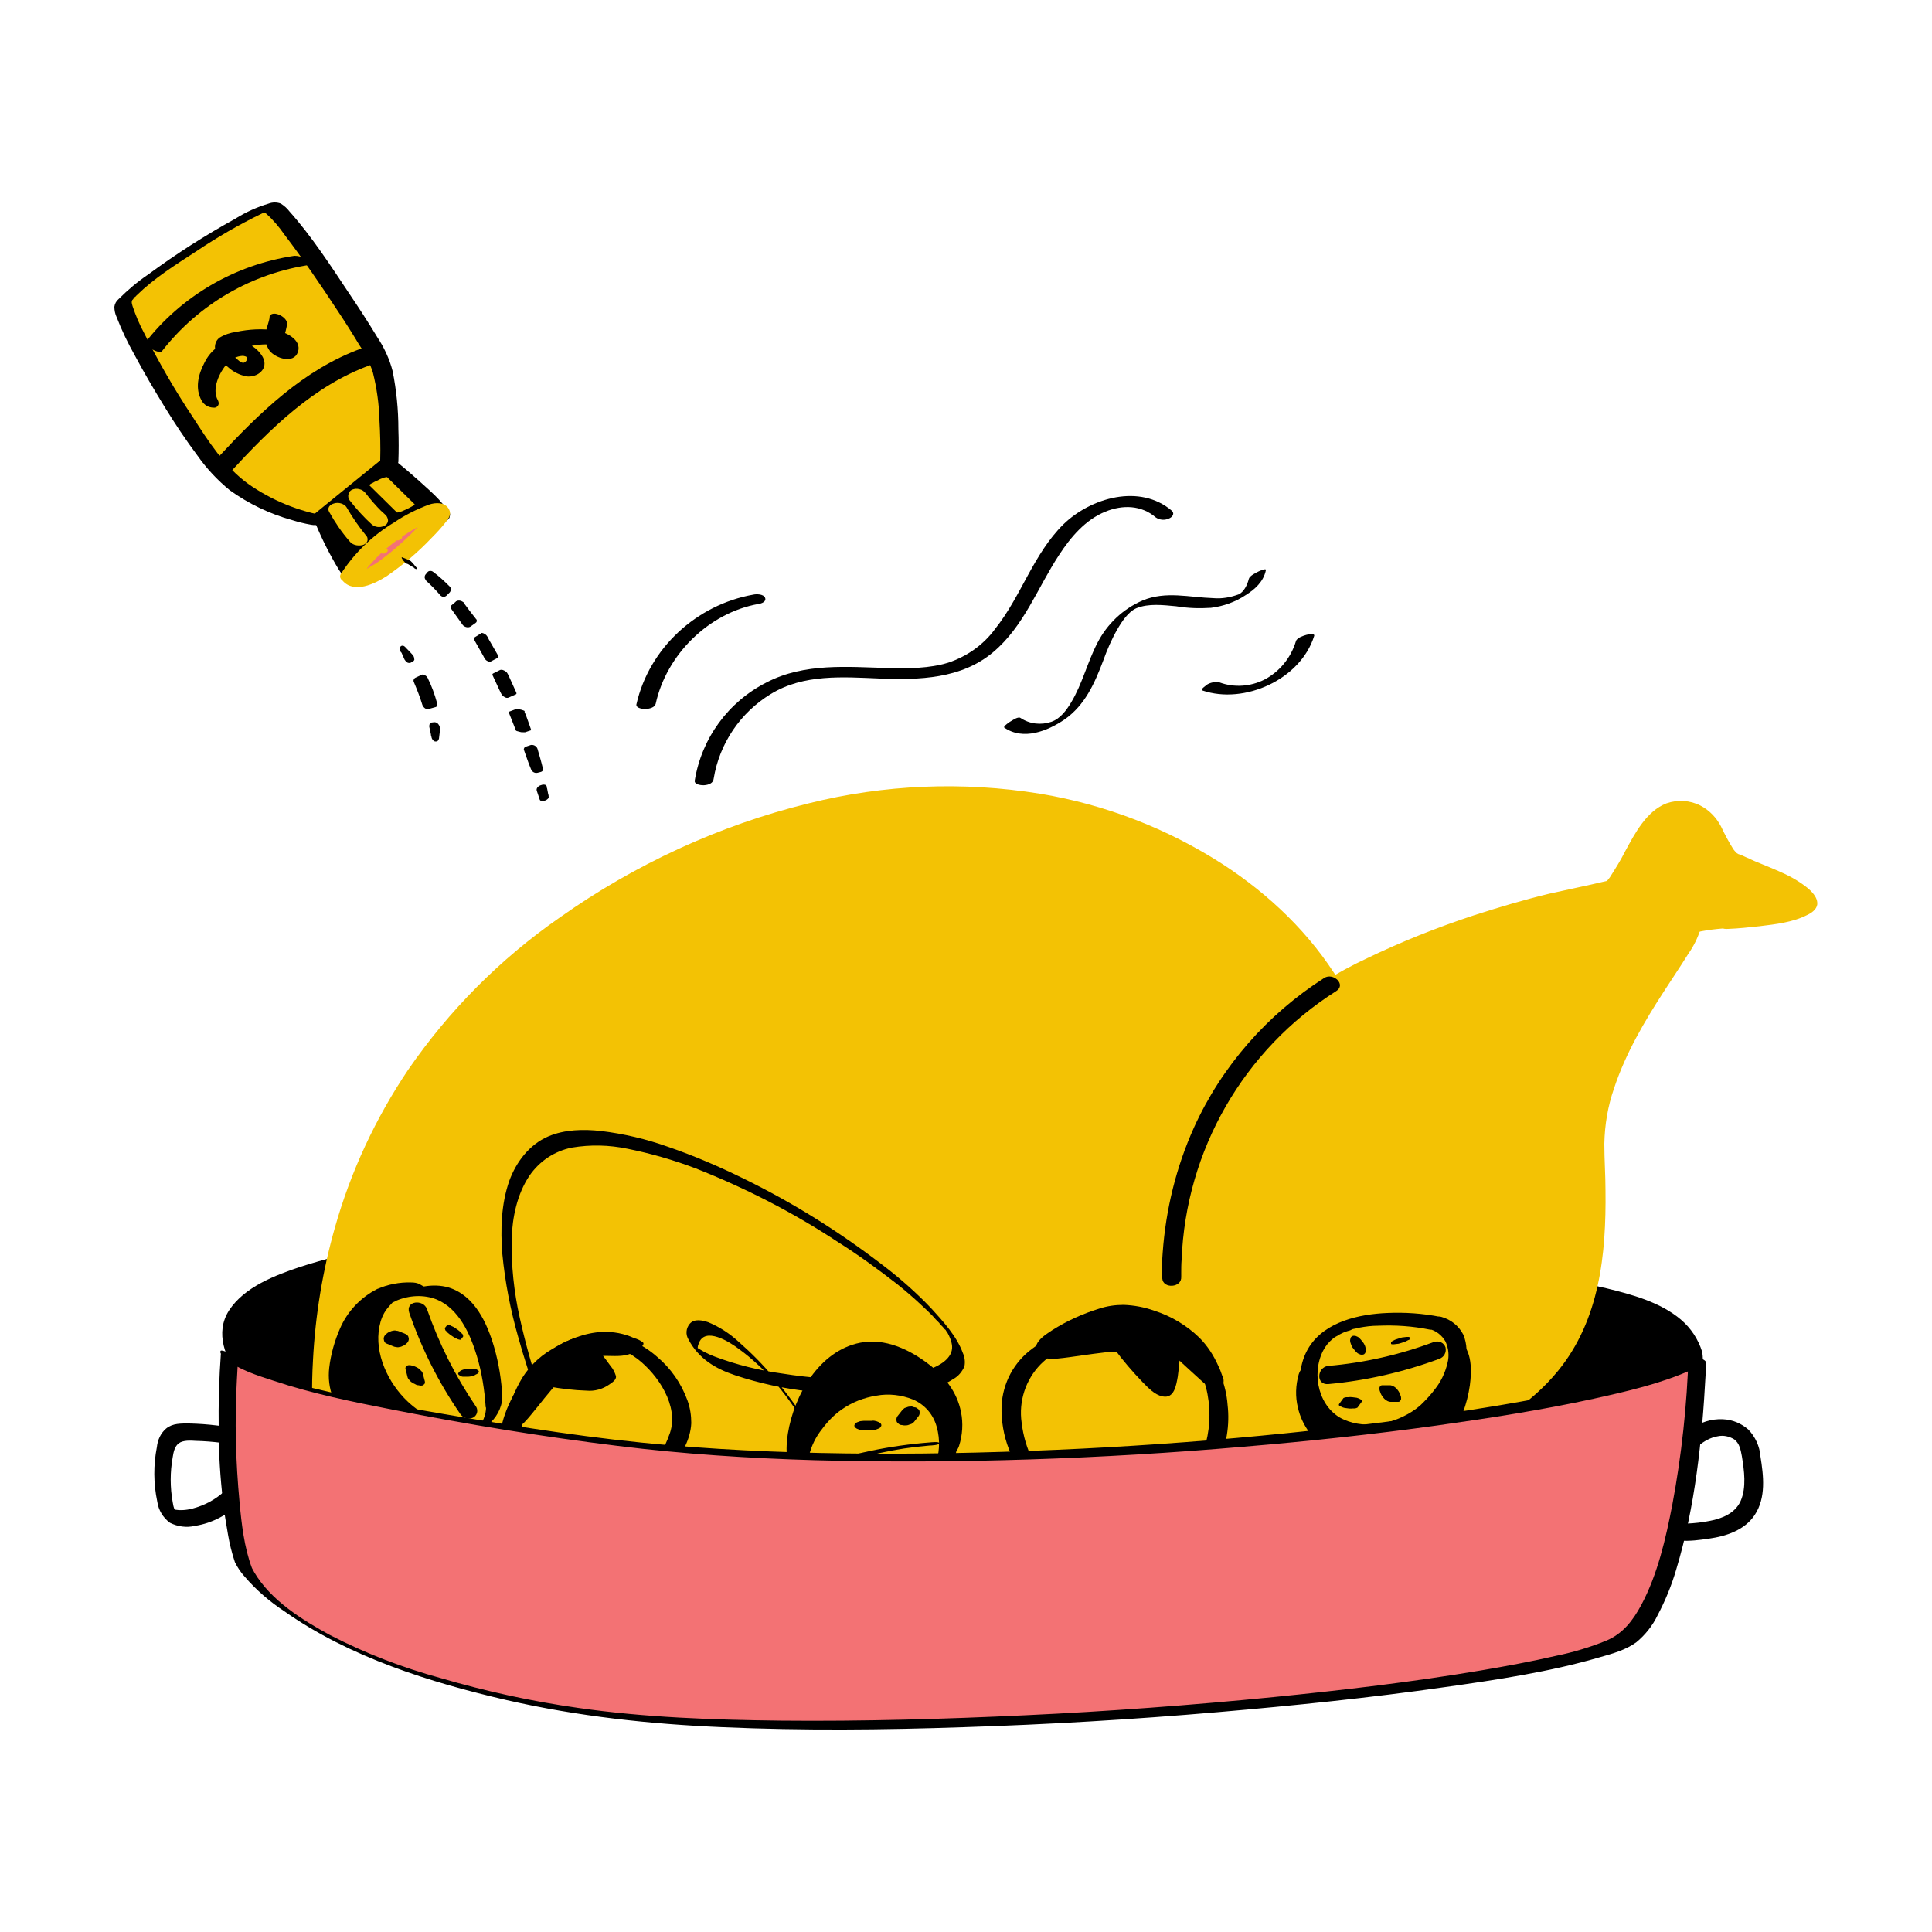 <?xml version="1.0" encoding="UTF-8"?> <svg xmlns="http://www.w3.org/2000/svg" width="500" height="500" viewBox="0 0 500 500" fill="none"><path d="M100.801 120.1C100.801 120.1 101.501 99.699 97.801 92.499C94.101 85.299 73.501 54.499 70.201 53.599C66.901 52.699 32.701 74.499 32.001 78.399C31.301 82.299 50.501 115.9 59.801 124.1C69.101 132.3 83.101 134.5 83.101 134.5L100.801 120.1Z" fill="#F3C204"></path><path d="M103.1 119.5C103.2 116.7 103.2 113.9 103.1 111.1C103.1 106 102.6 101 101.6 96C100.8 92.9 99.4 89.9 97.6 87.2C95.3 83.4 92.9 79.7 90.4 76C85.6 68.8 80.7 61.2 74.9 54.7C74.3 53.9 73.6 53.3 72.7 52.7C71.7 52.3 70.5 52.3 69.5 52.7C66.5 53.6 63.6 54.9 60.9 56.6C53.1 60.9 45.6 65.7 38.4 71C35.6 72.9 33.1 75 30.7 77.4C30.1 77.9 29.7 78.6 29.6 79.4C29.6 80.3 29.8 81.3 30.2 82.1C31.5 85.5 33.1 88.8 34.9 92C37.3 96.5 39.9 100.9 42.6 105.3C45.3 109.7 48.1 113.9 51.1 117.9C53.5 121.3 56.3 124.3 59.5 126.9C64.4 130.4 69.8 133 75.6 134.6C77.2 135.1 78.8 135.5 80.5 135.8C82.1 136.1 83.8 135.7 85 134.6C90.4 130.3 95.6 125.9 100.9 121.5L102.6 120.2C103.4 119.6 103 119 102.1 119C100.9 119 99.7 119.5 98.8 120.3L83.3 133L81.1 134.8L84.8 133.6C77.4 132.4 70.3 129.5 64.2 125.2C58.1 120.8 53.8 114 49.8 107.8C45.2 100.9 41 93.6 37.3 86.2C36.1 84 35.1 81.6 34.3 79.2C34.1 78.4 34 78.3 34.2 77.7C34.2 77.6 34 77.9 34.3 77.6C34.4 77.5 34.5 77.4 34.6 77.2C34.7 77 34.8 76.9 35 76.8C35.3 76.5 35.2 76.7 35 76.8C35.1 76.7 35.2 76.6 35.4 76.4C39.9 72 45.3 68.6 50.7 65.1C56.2 61.4 61.9 58.1 67.9 55.2C67.1 55.6 67.9 55.2 68.1 55.1L68.7 54.9C69.4 54.6 68.2 55 68.7 54.9C69.1 54.8 68.2 54.9 68.6 54.9C68.5 54.9 68.4 54.9 68.2 54.8C68.3 55 68.7 55.1 68.9 55.3C70.7 56.9 72.2 58.7 73.6 60.7C78.4 67 82.9 73.6 87.3 80.3C89.3 83.3 91.2 86.3 93 89.3C94.5 91.5 95.7 93.9 96.5 96.4C97.5 100.4 98.1 104.6 98.2 108.7C98.4 112.2 98.5 115.7 98.4 119.1C98.4 119.7 98.4 120.3 98.4 120.8C98.4 122.1 103.1 120.8 103.1 119.5Z" fill="black"></path><path d="M114 132.8C114 132.8 94.1 154.5 90.1 148.3C87.4 143.9 85 139.4 83.1 134.6L100.8 120.1C100.8 120.1 112.1 129.2 114 132.8Z" fill="black"></path><path d="M112.1 131.299C109 134.699 105.6 137.899 102.1 140.999C99.7 143.199 97.1 145.099 94.2 146.699C93.8 146.899 93.3 147.199 92.8 147.299C92.6 147.399 92.3 147.499 92 147.499L91.6 147.599C92 147.599 91.1 147.699 91.6 147.599H91.2C90.8 147.599 91.4 147.599 91.4 147.599L91.1 147.499C92.1 147.699 91 147.399 91.6 147.599C92 147.799 91.7 147.599 91.6 147.599C92.6 148.099 91.6 147.499 92 147.899C92.3 148.299 92.2 148.299 92 147.799L91.7 147.299C90 144.599 88.5 141.799 87.2 138.899C86.7 137.899 86.3 136.899 85.9 135.899C85.8 135.799 85.8 135.599 85.7 135.499C85.5 135.099 85.9 135.699 85.7 135.399C85.6 135.299 85.6 135.199 85.6 135.099L85.3 136.199L100.7 123.499L102.9 121.699L99.7 121.099C101.6 122.699 103.5 124.299 105.4 125.899C106.8 127.199 108.2 128.399 109.4 129.699C110 130.299 110.6 130.999 111.2 131.699C111.4 131.999 111.6 132.199 111.8 132.499C111.5 132.099 112 132.899 112.1 132.999C112.7 134.099 113.9 134.699 115.2 134.699C115.9 134.699 116.4 134.199 116.4 133.499C116.4 133.199 116.3 132.999 116.2 132.799C114.4 129.499 111.1 126.899 108.4 124.399C106.4 122.599 104.4 120.899 102.3 119.199C101.6 118.599 100 117.899 99.1 118.599L83.6 131.199L81.4 132.999C81.1 133.299 80.9 133.699 81.1 134.099C82.7 138.199 84.7 142.299 86.9 146.099C88 147.999 89.1 149.899 91.3 150.699C92.7 151.099 94.1 151.099 95.5 150.699C98.5 149.799 101.3 147.699 103.7 145.799C106.6 143.499 109.3 141.099 111.9 138.499C113.3 137.099 114.8 135.599 116.1 134.099C116.9 133.199 116.3 132.199 115.5 131.599C114.7 131.299 112.8 130.399 112.1 131.299Z" fill="black"></path><path d="M90.5 149.201C94.1 144.001 98.7 139.601 104.2 136.301C112.9 131.201 113.9 131.601 114 132.901C114.1 134.201 94.7 154.501 90.5 149.201Z" fill="#F37274"></path><path d="M92.801 150C93.401 149 94.101 148.1 94.901 147.2C96.801 144.8 99.001 142.7 101.401 140.8C104.301 138.6 107.301 136.7 110.601 135.1C111.101 134.8 111.601 134.6 112.201 134.3L112.701 134.1L113.201 133.9C113.301 133.9 113.501 133.8 113.601 133.8C114.101 133.6 113.301 133.8 113.501 133.8C114.001 133.8 113.101 133.8 113.201 133.8C112.901 133.7 112.601 133.6 112.301 133.5C112.001 133.3 111.701 133 111.601 132.6C111.701 133.1 111.601 132.4 111.601 132.5C111.701 132.1 111.801 132.1 111.601 132.4L111.201 133C111.601 132.5 111.101 133.1 110.901 133.3C110.701 133.5 110.501 133.8 110.201 134.1C109.701 134.7 109.101 135.3 108.501 136C105.501 139.2 102.201 142.2 98.701 144.8C98.001 145.3 97.101 146 96.101 146.5C95.601 146.8 95.201 147.1 94.701 147.3L94.101 147.6L93.701 147.8L93.201 148L92.601 148.2C92.901 148.2 92.001 148.4 92.601 148.2C92.401 148.2 92.301 148.2 92.101 148.2C92.501 148.1 92.601 148.3 92.201 148.2C91.801 148.1 92.901 148.4 92.301 148.2C92.901 148.4 92.801 148.4 92.601 148.3C92.401 148.2 92.301 148 92.601 148.3C92.901 148.6 92.501 148.2 92.401 148.1C90.901 146.3 86.601 147.8 88.601 150.2C91.601 153.8 97.101 151 100.101 149.1C104.301 146.2 108.201 142.9 111.701 139.2C113.001 137.9 114.201 136.6 115.301 135.2C116.101 134.2 116.901 133.1 116.201 131.8C115.201 129.9 112.701 130 111.001 130.6C107.801 131.8 104.801 133.3 102.001 135.2C96.501 138.5 91.801 143 88.301 148.4C86.801 150.5 91.601 151.9 92.801 150Z" fill="#F3C204"></path><path d="M97.6 147.001C97.6 147.001 98.1 146.401 97.1 146.301C96.1 146.201 96.2 146.901 96.4 147.301C96.6 147.701 97.2 147.301 97.6 147.001Z" fill="#F3C204"></path><path d="M103.9 139.401C103.9 139.401 104.5 138.801 103.4 138.601C102.3 138.401 102.3 139.301 102.6 139.701C102.9 140.101 103.5 139.701 103.9 139.401Z" fill="#F3C204"></path><path d="M100.2 142.799C100.2 142.799 100.8 142.099 99.6 141.899C98.4 141.699 98.4 142.699 98.7 143.099C99 143.499 99.8 143.199 100.2 142.799Z" fill="#F3C204"></path><path d="M107.499 139.201C107.499 139.201 107.899 138.801 107.199 138.801C106.499 138.801 106.499 139.201 106.699 139.401C106.899 139.601 107.199 139.401 107.499 139.201Z" fill="#F3C204"></path><path d="M104.801 145.1C105.601 145.4 106.401 145.7 107.101 146.1L106.901 146.4C106.301 145.9 105.601 145.5 104.801 145.1Z" fill="black"></path><path d="M105.6 145.999C106.4 146.299 107.2 146.599 107.9 146.999L106.3 145.199L106.1 145.499L106.3 145.599C105.6 145.099 104.8 144.699 104 144.299C103.9 144.199 104 144.499 104 144.499C104.1 144.699 104.3 144.899 104.4 145.099C104.6 145.299 104.8 145.599 105.1 145.799C105.2 145.799 105.4 145.899 105.6 145.999C105.9 146.199 106.3 146.399 106.6 146.599L107.1 146.899L107.3 147.099L107.4 147.199C107.3 147.099 107.5 147.199 107.5 147.199C107.5 147.199 107.6 147.299 107.7 147.299L107.9 147.099C107.9 146.999 107.7 146.799 107.7 146.799C107.6 146.599 107.4 146.399 107.2 146.199C107 145.999 106.9 145.799 106.7 145.599C106.6 145.499 106.4 145.299 106.3 145.199C105.6 144.799 104.8 144.499 104 144.199C103.9 144.199 104 144.299 104 144.399C104.1 144.599 104.3 144.799 104.4 144.999C104.6 145.199 104.8 145.499 105.1 145.699L105.3 145.899C105.4 145.899 105.5 145.899 105.6 145.999Z" fill="black"></path><path d="M111.6 148.9C113 150 114.3 151.1 115.6 152.4L114.7 153.3C113.6 152 112.3 150.8 111.1 149.6L111.6 148.9Z" fill="black"></path><path d="M111.1 149.901C111.4 150.201 111.8 150.401 112.2 150.701L112.7 151.101L112.9 151.301C113.6 151.901 114.2 152.501 114.8 153.101L114.7 151.501L113.8 152.401L115.4 152.601C114.2 151.301 113 150.101 111.8 148.901L111.9 150.501L112.4 149.901C112.6 149.701 112.7 149.401 112.7 149.101C112.7 148.801 112.6 148.501 112.3 148.201C112.1 148.001 111.8 147.801 111.5 147.801C111.2 147.701 110.9 147.801 110.7 148.001L110.2 148.601C110 148.801 109.9 149.101 109.9 149.401C109.9 149.701 110.1 150.001 110.3 150.301C111.6 151.501 112.8 152.701 113.9 154.001C114.3 154.501 115 154.601 115.5 154.201L116.4 153.301C116.8 152.801 116.8 152.101 116.3 151.701C115 150.401 113.6 149.101 112.1 148.001C111.6 147.601 111 147.701 110.6 148.201C110.6 148.201 110.6 148.201 110.6 148.301C110.3 148.801 110.5 149.501 111.1 149.901Z" fill="black"></path><path d="M119.2 156.301C120.3 157.701 121.4 159.101 122.4 160.501L120.9 161.501C119.9 160.101 118.9 158.701 117.9 157.301L119.2 156.301Z" fill="black"></path><path d="M118.2 156.6C119.3 158 120.4 159.4 121.4 160.8L121.5 159.8L120 160.8L121.9 161.2C120.9 159.8 119.9 158.4 118.9 157L118.8 158L120 157C121.1 156.1 118.9 155 118.1 155.6L116.9 156.6C116.5 156.9 116.6 157.2 116.8 157.6C117.8 159 118.8 160.4 119.8 161.8C120.3 162.3 121.1 162.5 121.7 162.2L123.1 161.2C123.4 161 123.5 160.6 123.3 160.3L123.2 160.2C122.1 158.8 121 157.4 120 156C119.6 155.5 118.9 155.3 118.3 155.5C117.9 155.6 117.7 155.9 117.8 156.3C118 156.4 118.1 156.5 118.2 156.6Z" fill="black"></path><path d="M125.399 164.9L127.999 169.4L126.299 170.4L123.699 165.9L125.399 164.9Z" fill="black"></path><path d="M124.501 164.901L126.801 168.901L127.101 169.501V168.601L125.401 169.501L127.101 170.401L124.901 166.501L124.601 165.901V166.801L126.201 165.801C126.701 165.501 126.301 164.901 126.001 164.601C125.801 164.401 125.501 164.201 125.201 164.001C125.001 163.901 124.701 163.801 124.501 163.901L122.901 164.901C122.501 165.101 122.701 165.501 122.901 165.901L125.101 169.801L125.401 170.401C125.601 170.701 125.901 171.001 126.201 171.101C126.401 171.301 126.701 171.301 127.001 171.201L128.701 170.301C129.101 170.101 128.901 169.701 128.701 169.301L126.401 165.301L126.101 164.701C125.801 164.201 125.201 163.801 124.601 163.801C124.201 164.001 124.301 164.601 124.501 164.901Z" fill="black"></path><path d="M130.4 174.1L132.6 178.9L130.8 179.7L128.6 175L130.4 174.1Z" fill="black"></path><path d="M129.299 173.901L131.199 178.101L131.499 178.701L131.599 178.201L129.799 179.001L131.799 180.001L129.899 175.901L129.599 175.301L129.499 175.801L131.299 174.901C131.499 174.801 131.499 174.601 131.399 174.401C131.299 174.201 131.099 173.901 130.899 173.801C130.499 173.501 129.899 173.201 129.399 173.401L127.599 174.301C127.399 174.401 127.399 174.601 127.499 174.801L129.399 178.901L129.699 179.501C129.899 179.901 130.199 180.201 130.599 180.401C130.899 180.601 131.299 180.701 131.699 180.501L133.499 179.701C133.699 179.601 133.699 179.401 133.599 179.201L131.699 175.001L131.399 174.401C131.099 173.901 130.599 173.501 129.999 173.401C129.799 173.301 129.099 173.301 129.299 173.901Z" fill="black"></path><path d="M134.5 183.801C135.1 185.401 135.7 187.101 136.3 188.701L134.8 189.201C134.1 187.601 133.5 186.001 132.9 184.401L134.5 183.801Z" fill="black"></path><path d="M133.3 183.6C133.9 185.1 134.4 186.7 134.9 188.2C134.9 188.2 135 188.6 135.1 188.5H135L134.5 188.7L133.7 189L136.1 189.5C135.8 188.7 135.4 187.9 135.1 187.1L134.6 185.9L134.4 185.3L134.3 185C134.3 185 134.2 184.7 134.1 184.7C134 184.7 134.3 184.6 134.4 184.6L135 184.4L135.8 184.1C136 184 135 183.7 135 183.7C134.7 183.6 134.4 183.6 134.1 183.5C133.7 183.5 133.5 183.5 133.3 183.6L131.7 184.2H131.6C132.2 185.8 132.9 187.4 133.5 189C133.5 189.1 133.7 189.2 133.8 189.2C134 189.3 134.3 189.3 134.5 189.4C134.8 189.5 135 189.5 135.3 189.5C135.5 189.5 135.7 189.5 135.9 189.5L137.4 189H137.5C136.9 187.4 136.4 185.7 135.7 184.1C135.7 184 135.5 183.9 135.4 183.9C135.1 183.8 134.8 183.7 134.5 183.7C134.2 183.6 133.9 183.6 133.6 183.6C133.7 183.5 133.3 183.5 133.3 183.6Z" fill="black"></path><path d="M137.8 193.801C138.3 195.501 138.7 197.201 139.2 198.901L138.4 199.101C137.8 197.501 137.2 195.801 136.6 194.201L137.8 193.801Z" fill="black"></path><path d="M136.7 193.8C137.2 195.5 137.6 197.2 138.1 198.9L138.8 198L138 198.2L139.7 199.2C139.1 197.6 138.5 195.9 137.9 194.3L137.3 195.2L138.5 194.8C138.8 194.8 139 194.6 139.1 194.4C139.2 194.2 139.2 193.9 139 193.6C138.7 193 138 192.7 137.4 192.8L136.2 193.2C136 193.2 135.8 193.4 135.7 193.5C135.6 193.7 135.5 193.9 135.6 194.1C136.2 195.7 136.7 197.4 137.4 199C137.5 199.3 137.7 199.6 138 199.8C138.3 200 138.7 200.1 139.1 200L139.9 199.8C140.3 199.7 140.7 199.4 140.5 198.9C140.1 197.2 139.6 195.5 139.1 193.8C138.9 193.2 138.3 192.8 137.7 192.8C137.1 192.8 136.5 193.1 136.7 193.8Z" fill="black"></path><path d="M140.4 204L140.9 206.5L140.1 204.1L140.4 204Z" fill="black"></path><path d="M139.201 204.4L139.601 206.5L139.701 206.8L142.001 205.9L141.301 203.8L141.201 203.5L140.101 204.9L140.401 204.8C140.701 204.7 141.001 204.5 141.201 204.3C141.401 204.1 141.501 203.9 141.501 203.6C141.401 203 140.701 203 140.301 203.1L140.001 203.2C139.501 203.3 138.701 203.9 138.901 204.6L139.601 206.7L139.701 207C139.801 207.2 140.101 207.3 140.301 207.3C140.601 207.3 140.801 207.3 141.001 207.2C141.301 207.1 141.501 207 141.701 206.8L141.901 206.6C142.001 206.5 142.001 206.3 142.001 206.2L141.601 204.1L141.501 203.8C141.501 203.7 141.501 203.6 141.401 203.5C141.301 203.4 141.301 203.3 141.201 203.3C140.901 203.2 140.601 203.2 140.401 203.3C140.101 203.4 139.801 203.6 139.601 203.8L139.401 204C139.301 204 139.201 204.2 139.201 204.4Z" fill="black"></path><path d="M104.5 168.301C105.1 168.901 105.7 169.501 106.2 170.201L105.5 170.601C105.1 169.901 104.8 169.101 104.5 168.301Z" fill="black"></path><path d="M104 169C104.5 169.5 105 170.1 105.5 170.6L105.3 170.4C105.4 170.5 105.4 170.5 105.5 170.6L105.4 169.1L104.7 169.5L106.3 170.3C105.9 169.5 105.6 168.8 105.3 168C105.2 167.7 104.9 167.5 104.7 167.3C104.5 167.1 104.2 167.1 104 167.1C103.8 167.2 103.6 167.3 103.6 167.6C103.6 167.9 103.6 168.2 103.7 168.4C104 169.2 104.4 170 104.7 170.7C104.9 171 105.1 171.3 105.5 171.5C105.8 171.6 106.1 171.6 106.3 171.5L107 171.1C107.2 170.9 107.3 170.7 107.2 170.5C107.2 170.2 107.1 169.9 106.9 169.6C106.3 168.9 105.6 168.2 104.9 167.5C104.7 167.3 104.4 167.2 104.2 167.1C104 167.1 103.7 167.2 103.6 167.4C103.3 168 103.5 168.6 104 169Z" fill="black"></path><path d="M109.7 175.6C110.7 177.5 111.5 179.6 112 181.7L110.2 182.2C109.5 180.2 108.8 178.3 108 176.3L109.7 175.6Z" fill="black"></path><path d="M108.9 175.9C109.4 176.8 109.8 177.7 110.1 178.7C110.5 179.7 110.8 180.7 111.1 181.8L111.5 180.7L109.7 181.2L111.3 182.3C110.6 180.3 109.9 178.4 109.1 176.4L108.7 177.5L110.4 176.7C110.8 176.4 111 175.9 110.7 175.5C110.7 175.5 110.7 175.4 110.6 175.4C110.4 175 109.7 174.4 109.2 174.6L107.5 175.4C107.1 175.6 106.9 176.1 107.1 176.5C107.9 178.4 108.7 180.4 109.3 182.4C109.5 183 110.2 183.7 110.9 183.5L112.7 183C113.2 182.9 113.2 182.3 113.1 181.9C112.5 179.7 111.7 177.5 110.7 175.5C110.4 174.9 109.9 174.6 109.3 174.7C108.5 174.8 108.7 175.5 108.9 175.9Z" fill="black"></path><path d="M112.8 188.301C112.7 189.201 112.6 190.001 112.5 190.801C112.3 190.001 112.1 189.201 112 188.301H112.8Z" fill="black"></path><path d="M111.8 187.8C111.7 188.7 111.6 189.5 111.5 190.3L113.4 190.6L113.3 190.1L113.4 190.4C113.2 189.8 113.1 189.1 113 188.4L112.4 189.4L113.2 189.3C113.5 189.3 113.7 189.1 113.7 188.8C113.8 188.5 113.8 188.2 113.7 187.9C113.5 187.3 113 186.9 112.4 186.9L111.6 187L111.4 187.1C111.3 187.2 111.2 187.3 111.2 187.4C111.1 187.6 111.1 187.8 111.1 188.1C111.3 189 111.5 190 111.7 190.9L111.8 191.2C111.9 191.3 112 191.5 112.1 191.6C112.3 191.8 112.5 191.9 112.7 191.9C112.9 191.9 113 191.9 113.2 191.8C113.4 191.7 113.5 191.4 113.6 191.2C113.7 190.4 113.8 189.5 113.9 188.7C113.9 188.4 113.8 188.1 113.7 187.8C113.5 187.5 113.3 187.3 113 187.2C112.8 187.1 112.5 187.1 112.3 187.2C111.9 187.3 111.8 187.5 111.8 187.8Z" fill="black"></path><path d="M59.601 122.2C69.901 111 81.201 99.799 95.801 94.499C98.001 93.699 95.401 89.499 93.501 90.199C78.601 95.599 67.101 106.9 56.501 118.3C55.701 119.1 56.201 120.4 56.801 121.2C57.301 121.7 58.801 123 59.601 122.2Z" fill="black"></path><path d="M41.9 90.899C51.4 78.699 65.2 70.699 80.5 68.499C81.2 68.399 79.3 67.199 79.2 67.099C78.3 66.499 77.3 66.199 76.2 66.199C60.8 68.499 46.9 76.599 37.4 88.899C37 89.199 41.2 91.799 41.9 90.899Z" fill="black"></path><path d="M69.8 82C69.6 83.5 68.9 84.9 68.7 86.5C68.5 88 68.9 89.6 69.8 90.8C71.3 92.7 76 94.3 77.1 91.1C78.2 87.9 73.8 85.8 71.3 85.5C67.9 85 64.4 85.2 61.1 85.9C59.6 86.1 58.1 86.6 56.8 87.4C55.6 88.3 55.3 90 56 91.3C56.7 92.7 57.7 94 59 95C60.3 96.2 61.9 97 63.7 97.4C66.7 97.8 69.6 95.4 68 92.4C66.4 89.6 63.2 88 60 88.4C56.8 88.8 54.3 91 52.9 93.9C51.3 96.9 50.4 100.6 52.2 103.7C52.8 104.8 54 105.5 55.3 105.5C56 105.6 56.6 105 56.6 104.4C56.6 104.1 56.5 103.8 56.4 103.6C54.7 100.7 56.8 96.3 58.8 94.1C59.8 92.9 61.2 92.2 62.7 92.1C62.9 92.1 63.1 92.1 63.4 92.2C63.5 92.2 63.6 92.3 63.7 92.3C63.6 92.2 63.9 92.5 63.8 92.5C64 92.7 64 93.1 63.8 93.3C63 94.5 62.1 93.6 61.3 92.9C60.8 92.6 60.5 92.1 60.3 91.6C60.1 90.8 61 90.6 61.6 90.4C63.5 89.8 65.4 89.4 67.3 89.2C68.3 89.1 69.3 89.1 70.3 89.2C71.1 89.2 72.2 89.5 72.8 89.5C73.1 89.5 73.1 89.6 72.8 89.4L72.7 89.1C72.7 89.1 72.6 89.4 72.7 89.3C72.6 89.4 72.3 89.5 72.3 89.5H72.2C72.4 89.5 72.6 89.5 72.8 89.6C73 89.7 73.2 90 73.3 89.9C73.4 89.8 73.2 88.8 73.2 88.7C73.2 88.3 73.3 87.8 73.4 87.4C73.8 86.3 74.1 85.1 74.3 83.9C74.5 81.9 70 79.9 69.7 82.2L69.8 82Z" fill="black"></path><path d="M90.5 129.499C92.3 131.799 94.2 133.899 96.3 135.799C96.8 136.199 97.5 136.399 98.1 136.399C98.7 136.399 99.3 136.199 99.8 135.899C100.2 135.599 100.5 134.999 100.4 134.499C100.3 133.899 99.999 133.399 99.6 133.099L98.4 131.999L98.8 132.399C97.3 130.899 95.9 129.299 94.6 127.599C94.2 127.099 93.6 126.699 93 126.599C92.4 126.399 91.7 126.499 91.2 126.699C90.7 126.899 90.3 127.299 90.2 127.899C90 128.499 90.2 129.099 90.5 129.499Z" fill="#F3C204"></path><path d="M95.601 125.601L102.701 132.601C102.801 132.701 103.401 132.501 103.501 132.501C104.601 132.101 105.701 131.601 106.701 131.001C106.801 131.001 107.401 130.601 107.301 130.501L100.201 123.501C100.101 123.401 99.501 123.601 99.401 123.601C98.801 123.801 98.301 124.001 97.801 124.301C97.301 124.501 96.701 124.801 96.201 125.101C96.101 125.101 95.501 125.501 95.601 125.601Z" fill="#F3C204"></path><path d="M85.201 132.5C86.701 135.2 88.401 137.7 90.401 140C90.801 140.5 91.201 140.8 91.801 141C92.401 141.2 93.101 141.2 93.701 141.1C94.201 141 94.701 140.7 95.001 140.2C95.201 139.8 95.201 139.2 94.901 138.8C93.001 136.5 91.201 133.9 89.701 131.3C89.401 130.8 88.901 130.5 88.301 130.3C87.701 130.1 87.001 130.1 86.401 130.3C85.301 130.6 84.601 131.5 85.201 132.5Z" fill="#F3C204"></path><path d="M445.7 239.201C445.7 239.201 469.3 238.201 467.9 232.601C466.5 227.001 451.1 223.701 447.5 220.601C443.9 217.501 443 207.201 434.9 208.601C426.8 210.001 422.8 223.401 418.3 228.701C413.8 234.001 423.3 240.601 421.6 245.301C419.9 250.001 407.6 260.801 410.7 257.201C413.8 253.601 433.2 234.601 431.8 242.101C430.4 249.601 422.4 240.501 445.7 239.201Z" fill="#F3C204"></path><path d="M447.201 240.4C449.901 240.3 452.701 240 455.401 239.7C459.501 239.2 464.001 238.7 467.701 236.8C468.801 236.3 470.101 235.4 470.301 234.1C470.501 232.2 468.701 230.5 467.401 229.5C465.201 227.8 462.801 226.5 460.201 225.4C458.801 224.8 457.401 224.2 455.901 223.6L454.201 222.9L453.301 222.5C453.301 222.5 452.801 222.3 453.201 222.4L452.701 222.2C452.201 222 451.701 221.8 451.101 221.5L450.401 221.2L450.101 221.1C449.501 220.8 450.301 221.2 450.001 221.1L449.501 220.8C449.201 220.6 449.701 221 449.401 220.7C449.101 220.4 448.801 220.1 448.601 219.8C447.401 217.9 446.401 216 445.401 213.9C444.201 211.6 442.401 209.7 440.101 208.5C437.401 207.1 434.201 206.9 431.301 207.9C426.101 209.9 423.101 215.7 420.601 220.3C419.401 222.7 418.001 224.9 416.601 227.1C415.801 228 415.201 229.1 414.801 230.2C414.601 231.4 414.701 232.5 415.201 233.6C416.101 236.1 417.701 238.3 418.801 240.7C419.301 241.6 419.501 242.7 419.401 243.8C419.201 244.7 418.801 245.5 418.301 246.3C415.801 250 412.701 253.3 409.101 256.1C408.901 256.3 408.701 256.4 408.501 256.6C407.901 257.1 408.501 256.6 409.301 256.7L412.101 257.9L412.601 258.5C412.701 258.8 412.601 258.6 412.801 258.4C413.001 258.2 413.001 258.1 413.201 257.9C413.701 257.4 414.101 256.9 414.601 256.4C416.001 254.9 417.501 253.5 419.001 252C422.201 248.8 425.701 245.8 429.501 243.1C430.201 242.6 430.901 242.2 431.601 241.8C431.901 241.7 432.201 241.5 432.201 241.5C432.201 241.5 432.501 241.4 432.601 241.4C432.701 241.4 432.601 241.5 432.601 241.4C432.601 241.3 432.301 241.4 432.201 241.4C431.701 241.3 431.201 241.1 430.801 240.9C431.701 241.3 429.401 240.3 429.701 240.3C429.701 240 429.601 240.4 429.701 240.3C429.701 240.6 429.801 240.6 429.701 240.9C429.601 241.5 429.501 242.1 429.201 242.7C429.101 243 428.901 243.4 428.601 243.6C428.501 243.7 428.301 243.7 428.201 243.8C428.101 243.9 428.501 243.8 428.301 243.8C428.501 243.8 428.801 243.8 429.001 243.8C430.001 243.9 430.901 244.3 431.701 245C431.801 245.1 431.801 245.2 431.901 245.3C431.801 245.2 431.901 245.1 431.901 245.2C432.001 244.9 432.101 244.6 432.301 244.3C433.001 243.3 435.001 242.5 436.301 242C439.901 240.9 443.601 240.4 447.301 240.2C448.201 240.2 448.401 239.6 447.701 239C446.801 238.2 445.601 237.8 444.401 237.8C439.701 238.1 434.701 238.5 430.401 240.5C429.301 241 426.901 242.2 427.201 243.8C427.401 245 429.301 245.7 430.201 245.9C431.101 246.2 432.101 246.1 432.901 245.6C434.201 244.5 434.701 242.7 434.301 241.1C433.601 239.5 431.101 238.9 429.601 238.9C428.501 239 427.401 239.4 426.501 240.1C423.701 241.9 421.001 244 418.601 246.3C416.001 248.6 413.501 251 411.101 253.5C410.301 254.3 409.601 255.1 408.901 255.9C408.601 256.1 408.401 256.4 408.201 256.8C407.901 257.9 410.201 258.7 410.901 258.8C412.401 259.2 413.101 258.7 414.201 257.8C415.301 256.9 416.601 255.7 417.701 254.5C419.101 253.1 420.401 251.6 421.701 250C422.801 248.8 423.601 247.5 424.301 246C424.801 244.3 424.201 242.6 423.501 241.1C422.501 239.2 421.301 237.4 420.501 235.4C419.801 233.6 419.501 231.8 420.501 230.1C421.001 229.3 421.601 228.7 422.101 227.9C422.601 227.1 423.201 226.1 423.801 225.1C426.001 221.2 428.001 216.9 431.001 213.5C432.301 211.9 434.001 210.7 435.901 209.9C436.701 209.6 437.601 209.5 438.401 209.5C438.701 209.5 438.801 209.7 438.401 209.4C439.001 209.8 438.101 209.1 438.701 209.6L439.101 209.9C441.701 212.3 442.501 216.1 444.601 219C446.701 221.9 450.801 223.2 454.101 224.5C456.501 225.5 470.801 230.7 464.001 234.4C461.201 235.9 457.701 236.4 454.601 236.9C451.701 237.3 448.901 237.6 446.001 237.8L444.601 237.9C443.701 237.9 443.501 238.5 444.201 239.1C444.801 240.1 446.001 240.5 447.201 240.4Z" fill="#F3C204"></path><path d="M115.7 323C115.7 323 52.099 327.6 59.499 350.7C66.9 373.8 152.5 417.9 152.5 417.9C152.5 417.9 419.3 378.3 436.7 356.2C454.1 334.1 379.4 330.4 379.4 330.4L115.7 323Z" fill="black"></path><path d="M114.401 320.9C102.001 321.7 89.801 324 77.901 327.8C71.301 330 63.301 333 59.301 339.1C55.501 345 58.401 351.5 62.001 356.7C66.601 363.4 72.801 368.8 79.101 373.8C87.101 380.1 95.401 385.9 104.001 391.4C118.401 400.6 133.301 409.2 148.401 417.3C149.901 418.1 151.401 419 153.001 419.7C153.301 419.9 153.601 420 154.001 420C155.801 419.9 157.701 419.6 159.501 419.2C169.501 417.7 179.5 416.1 189.4 414.6C205.4 412.1 221.301 409.4 237.201 406.7C256.201 403.5 275.201 400.1 294.201 396.6C313.301 393.1 332.401 389.3 351.501 385.3C367.801 381.8 384.101 378.1 400.201 373.7C410.801 370.8 421.901 367.8 431.701 362.8C434.601 361.3 437.301 359.7 439.101 356.9C440.501 354.8 441.001 352.2 440.501 349.8C439.501 346.6 437.601 343.7 435.001 341.5C429.701 337 422.301 335 415.701 333.4C407.901 331.6 400.001 330.2 392.001 329.4C386.401 328.8 380.801 328.3 375.201 328.1L349.001 327.4L303.501 326.1L247.9 324.5L192.001 322.9L145.501 321.6L118.001 321L114.401 320.9C114.001 320.9 115.101 323.2 115.201 323.3C115.501 323.8 116.201 325.2 116.901 325.2L131.501 325.6L168.901 326.6L220.4 328L276.201 329.6L327.701 331L365.501 332.1C370.501 332.2 375.501 332.3 380.501 332.5C380.101 332.5 380.901 332.5 381.001 332.5L383.101 332.6C385.601 332.8 388.101 333 390.601 333.2C398.201 333.9 405.801 335 413.301 336.5C420.401 338 428.001 339.7 434.301 343.6C435.401 344.3 436.401 345 437.301 345.9C437.601 346.2 437.501 346.2 437.701 346.3C437.901 346.4 437.701 346.2 437.701 346.3C437.601 346.2 437.601 345.9 437.701 346.5C438.301 349.1 437.101 351.6 435.501 353.6C433.701 355.9 431.001 357.4 428.401 358.7C424.101 360.7 419.701 362.5 415.201 364C401.801 368.5 388.001 372 374.301 375.2C356.601 379.4 338.801 383.1 321.001 386.6C301.901 390.4 282.801 393.9 263.701 397.3C246.101 400.4 228.401 403.4 210.801 406.3C197.401 408.5 184.001 410.6 170.601 412.7C164.301 413.7 157.901 414.7 151.601 415.6C151.401 415.6 151.301 415.7 151.101 415.7C151.001 415.7 151.401 415.7 151.001 415.6C149.801 415.1 148.701 414.5 147.601 413.8C141.901 410.7 136.201 407.6 130.501 404.4C113.301 394.6 96.201 384.4 80.501 372.3C74.201 367.5 67.701 362.3 62.801 355.9C62.101 355.1 61.601 354.2 61.101 353.3C61.301 353.7 60.901 352.8 60.801 352.7C60.701 352.6 60.701 352.4 60.601 352.3C60.301 351.6 60.201 350.8 60.101 350.1C59.801 347.2 60.701 344.3 62.601 342.1C67.201 336.3 75.201 333.5 81.901 331.4C89.701 329.1 97.701 327.4 105.801 326.4C109.501 325.9 113.101 325.4 116.801 325.2C117.001 325.2 115.701 320.8 114.401 320.9Z" fill="black"></path><path d="M437.501 240.199C435.601 248.399 412.001 273.099 412.501 297.099C413.001 321.099 415.401 350.399 384.401 367.599C353.401 384.799 108.001 402.599 84.001 374.499C84.001 374.499 69.401 284.699 156.101 231.799C242.801 178.899 318.801 212.599 344.101 254.799C344.101 254.799 372.001 236.899 418.901 228.699C420.001 228.499 421.101 228.499 422.301 228.699C424.501 229.199 427.101 230.599 424.201 235.099C416.501 247.099 439.201 232.999 437.501 240.199Z" fill="#F3C204"></path><path d="M435.099 240.2C434.399 242.6 433.199 244.8 431.799 246.8C429.799 250 427.699 253.1 425.699 256.3C420.599 264.2 415.799 272.4 412.799 281.3C411.199 285.8 410.299 290.5 410.099 295.2C409.999 299.1 410.199 303.1 410.299 307C410.399 315 410.299 323.1 408.799 331C407.399 339.1 403.999 346.8 398.999 353.4C396.099 357.1 392.599 360.4 388.799 363.1C386.799 364.5 384.699 365.9 382.499 367L381.799 367.3C381.499 367.4 381.699 367.4 381.899 367.3L381.499 367.5C380.399 368 379.199 368.5 377.999 368.9C377.299 369.1 376.699 369.4 375.999 369.6C375.799 369.7 375.399 369.8 375.899 369.6L375.399 369.7L374.199 370.1C370.599 371.1 366.899 372 363.199 372.8C353.199 374.9 343.699 376.4 333.499 377.9C320.899 379.7 308.199 381.1 295.499 382.3C281.299 383.6 267.099 384.8 252.899 385.7C238.399 386.6 223.799 387.2 209.199 387.6C195.199 388 181.199 388.1 167.199 387.8C154.999 387.6 142.899 387 130.799 385.9C121.399 385.2 112.099 383.7 102.999 381.5C99.7 380.7 96.5 379.6 93.3 378.3C92.1 377.7 90.9 377.1 89.8 376.4C88.9 375.9 88.1 375.2 87.3 374.5C87.1 374.3 86.6 373.7 86.7 374C86.7 373.9 86.7 373.8 86.7 373.6C86.6 373 86.5 372.4 86.5 371.8C86.2 369.3 86.1 366.8 86 364.4C85.1 342.2 89.2 320.1 98 299.7C104.499 284.8 113.399 271.1 124.499 259.3C139.099 243.7 156.999 231.5 176.199 222.3C195.799 212.8 217.199 206.6 238.999 205.7C256.999 204.9 274.899 207.9 291.699 214.4C306.099 220 319.099 228.6 329.899 239.6C334.499 244.3 338.499 249.5 341.999 255.2C342.699 256.3 345.399 255.8 346.199 255.2C355.799 249 366.799 244.6 377.499 240.7C389.399 236.4 401.599 233 413.999 230.6C415.699 230.3 417.399 229.9 419.199 229.6C420.299 229.3 421.499 229.5 422.499 230.2C424.399 231.8 421.999 234.6 421.199 236.2C419.999 238.4 419.999 240.6 422.899 241.1C425.999 241.6 429.299 240.4 432.299 239.7C432.999 239.5 433.699 239.4 434.399 239.2C433.899 239.3 434.799 239.1 434.999 239.1H435.399C435.399 239.1 435.199 239.2 435.299 239.1C435.399 239 435.299 239.2 435.299 239.1C435.299 239.2 435.199 238.9 435.299 239.1C435.199 239.6 435.199 239.9 435.099 240.2C434.799 242 439.699 241.8 439.999 240.3C441.299 234.1 429.099 238.2 426.399 238.8L425.999 238.9C426.399 238.8 425.599 239 425.999 238.9L425.099 239C424.699 239 425.499 239.1 424.899 239C425.099 239 425.399 239 425.399 239.1C425.399 239.2 425.199 239 425.199 238.6C425.199 238.1 425.399 237.5 425.699 237C426.599 235 428.699 232.9 427.999 230.5C427.399 228.5 425.099 227.8 423.299 227.5C419.499 226.9 415.499 228.1 411.899 228.9C408.299 229.7 404.499 230.5 400.899 231.3C394.299 232.9 387.899 234.8 381.399 236.9C371.999 240 362.699 243.7 353.799 248C349.899 249.8 346.099 251.9 342.499 254.1H346.699C339.199 241.7 328.499 231.5 316.499 223.7C302.099 214.4 285.999 208.2 269.099 205.4C249.199 202.2 228.899 203 209.299 207.9C186.099 213.6 164.299 223.7 144.799 237.5C129.399 248.2 116.199 261.5 105.599 276.9C97.2 289.4 90.8 303.1 86.7 317.6C83.5 328.8 81.6 340.4 81 352C80.6 358.8 80.7 365.6 81.4 372.4C81.5 373.5 81.5 374.7 82.2 375.5C84 377.4 86.2 378.8 88.5 379.8C95.7 383.2 103.599 384.8 111.399 386.1C122.499 387.8 133.599 388.9 144.799 389.5C158.199 390.3 171.599 390.5 184.999 390.5C199.699 390.5 214.399 390.1 229.099 389.5C243.999 388.8 258.999 387.9 273.899 386.8C287.799 385.7 301.699 384.4 315.599 382.8C327.299 381.4 338.999 379.9 350.599 377.9C359.299 376.5 367.799 374.7 376.299 372.4C386.799 369.4 396.199 363.3 403.199 354.8C413.999 341.6 415.699 324.6 415.499 308.1C415.499 304.1 415.199 300.1 415.199 296C415.299 291.1 416.099 286.3 417.699 281.7C420.699 272.6 425.599 264.3 430.799 256.3C432.799 253.2 434.899 250.1 436.899 246.9C438.299 244.9 439.399 242.7 440.099 240.4C440.399 238.5 435.499 238.7 435.099 240.2Z" fill="#F3C204"></path><path d="M305.7 330.4C305.7 330.3 305.7 330.2 305.7 330.1C305.7 330 305.7 329.8 305.7 329.7C305.8 330.7 305.7 329.9 305.7 329.6C305.7 328.4 305.7 327.2 305.8 326C306.9 297.7 321.8 271.7 345.8 256.5C348.5 254.8 345 251.6 342.7 253.1C328 262.5 316.2 275.9 309 291.8C304.4 302 301.7 313 300.9 324.2C300.7 326.4 300.7 328.7 300.8 330.9C301 333.6 305.9 333.3 305.7 330.4Z" fill="black"></path><path d="M148.401 381.599C145.201 374.799 142.401 367.899 140.101 360.799C137.801 354.299 136.001 347.699 134.501 340.999C133.001 334.299 132.301 327.499 132.401 320.699C132.601 314.999 133.801 309.099 137.001 304.299C139.601 300.499 143.501 297.899 148.001 296.999C152.801 296.199 157.601 296.299 162.401 297.299C168.401 298.499 174.301 300.199 180.101 302.399C193.001 307.499 205.301 313.799 216.801 321.399C222.201 324.799 227.401 328.599 232.401 332.499C234.501 334.199 236.601 335.999 238.601 337.899C239.501 338.699 240.401 339.599 241.301 340.499L242.201 341.499L242.801 342.099L243.101 342.399L243.201 342.599C243.401 342.799 243.501 342.999 243.701 343.099C244.101 343.599 243.701 342.999 243.901 343.299L244.401 343.899C243.601 342.899 245.001 344.799 244.301 343.699C244.401 343.899 244.501 343.999 244.701 344.199C244.601 343.999 244.501 343.899 244.801 344.299C245.101 344.699 244.601 343.899 244.801 344.299C244.801 344.399 244.901 344.399 244.901 344.499C245.001 344.599 245.001 344.699 245.101 344.799C245.301 345.099 245.001 344.699 245.201 344.899C245.801 345.999 246.301 347.199 246.401 348.399C246.601 351.599 243.001 353.499 240.501 354.399C235.201 356.499 229.101 356.899 223.401 356.999C216.501 357.099 209.501 356.599 202.601 355.499C196.601 354.699 190.601 353.199 185.001 351.099C183.101 350.399 181.201 349.399 179.601 348.199L179.301 347.899C179.801 348.599 180.301 349.299 180.801 349.999C180.701 349.899 180.701 349.899 180.701 349.699C180.501 349.099 180.501 348.399 180.801 347.799C182.301 343.099 189.001 347.399 191.201 349.099C197.701 353.799 203.101 360.199 207.301 366.999C210.001 371.299 212.301 375.899 214.201 380.599C214.601 381.499 215.201 382.399 215.901 383.099C216.201 383.399 216.501 384.099 216.901 384.199C216.901 384.199 217.301 384.599 217.201 384.299C213.101 374.199 207.301 364.899 200.301 356.599C197.501 353.199 194.401 350.099 191.101 347.199C188.801 345.099 186.201 343.399 183.301 342.199C181.801 341.699 179.701 341.199 178.501 342.599C177.501 343.799 177.401 345.399 178.201 346.699C180.801 351.599 185.101 354.199 190.201 355.899C196.501 357.999 203.001 359.399 209.501 360.099C216.601 360.999 223.701 361.299 230.801 360.899C236.101 360.499 242.201 359.899 246.701 356.899C248.001 356.199 249.001 354.999 249.601 353.599C249.801 352.499 249.701 351.299 249.201 350.199C247.601 345.799 244.101 341.999 241.001 338.599C237.101 334.499 232.801 330.699 228.301 327.299C217.101 318.699 205.101 311.199 192.401 304.999C186.101 301.899 179.601 299.099 172.901 296.799C167.301 294.799 161.401 293.399 155.501 292.699C151.001 292.199 146.101 292.299 141.901 294.099C137.001 296.199 133.601 300.699 131.801 305.599C129.701 311.599 129.501 318.199 130.001 324.499C130.701 331.799 132.101 338.999 134.101 345.999C137.001 356.499 140.801 366.699 145.301 376.599C145.501 377.099 145.801 377.699 146.101 378.199C146.701 379.199 147.301 380.099 148.101 380.999C147.801 381.199 148.801 382.399 148.401 381.599Z" fill="black"></path><path d="M169.701 182.099C172.501 169.399 183.401 158.599 196.301 156.299C197.101 156.199 198.401 155.699 198.001 154.699C197.601 153.699 195.701 153.699 194.901 153.899C180.301 156.499 168.001 167.699 164.701 182.299C164.401 183.799 169.301 183.999 169.701 182.099Z" fill="black"></path><path d="M184.7 201.5C186.2 192.4 191.6 184.4 199.5 179.6C208 174.4 218.1 175.2 227.7 175.6C237.9 176 248.8 175.7 257 168.8C265 162.1 268.5 152.1 274.1 143.6C277.1 139 280.9 134.5 286.1 132.4C290.5 130.6 295.4 130.7 299.1 133.9C300.1 134.6 301.4 134.7 302.5 134.2C303.3 133.9 304.1 133 303.3 132.2C295 125.1 282.3 128.8 275.2 135.7C267.4 143.4 264.3 154.3 257.5 162.8C254.5 166.9 250.2 169.9 245.4 171.5C240.5 173 235.2 173 230.1 172.9C219.4 172.6 208.2 171.5 198.4 176.6C188.5 181.6 181.6 191 179.8 202C179.6 203.1 181.7 203.3 182.4 203.2C183.4 203.1 184.6 202.7 184.7 201.5Z" fill="black"></path><path d="M259.9 188.3C264.8 191.7 271.1 189.2 275.5 186.2C280.8 182.5 283.3 176.8 285.5 171C286.5 168.2 287.7 165.4 289.2 162.8C290.3 160.9 292 158.3 294.1 157.4C297.3 156.1 301.1 156.6 304.4 156.9C307.4 157.4 310.4 157.5 313.4 157.3C316.6 156.9 319.7 155.8 322.4 154C324.8 152.5 327 150.5 327.6 147.6C327.8 146.9 325.9 147.8 325.7 147.9C325.1 148.2 323.4 149 323.2 149.8C322.8 151.4 321.9 153.2 320.6 153.8C318.5 154.6 316.2 155 314 154.8C307.8 154.6 301.7 152.9 295.7 155.4C290.6 157.6 286.5 161.5 284 166.4C281.4 171.4 280.1 177 277.2 181.8C276 183.8 274.4 186 272.1 186.8C269.4 187.7 266.5 187.4 264.1 185.8C263.5 185.4 262.2 186.3 261.7 186.6C261.6 186.6 259.5 188 259.9 188.3Z" fill="black"></path><path d="M311.199 178.7C322.099 182.4 336.599 175.8 340.099 164.6C340.399 163.8 338.399 164.2 338.099 164.3C337.399 164.5 335.699 165 335.399 165.9C334.099 170.2 331.199 173.8 327.199 175.9C323.599 177.7 319.399 178 315.599 176.6C314.499 176.4 313.399 176.6 312.499 177.1C312.299 177.3 310.399 178.5 311.199 178.7Z" fill="black"></path><path d="M63.2 370.1C58.501 369.1 53.8 368.5 49.001 368.4C46.901 368.4 44.7 368.3 43.001 369.7C41.6 370.9 40.8 372.6 40.6 374.5C39.7 379.1 39.7 383.9 40.7 388.6C41.001 390.8 42.2 392.8 44.001 394.1C46.001 395.1 48.3 395.4 50.401 394.9C55.001 394.2 59.2 391.9 62.401 388.6C64.001 386.9 60.6 383.3 59.001 385C56.8 387.4 54.001 389.1 50.901 390.1C49.401 390.6 47.8 390.9 46.2 390.8C45.901 390.8 45.6 390.7 45.3 390.7C44.901 390.4 44.8 389.2 44.7 388.8C44.001 384.9 44.001 381 44.7 377.1C44.901 375.8 45.2 374.3 46.3 373.5C47.401 372.7 49.3 372.8 50.7 372.9C55.1 373 59.501 373.6 63.8 374.5C64.6 374.7 65.4 374.2 65.6 373.5C65.701 373.3 65.701 373.1 65.6 372.8C65.4 371.5 64.4 370.5 63.2 370.1Z" fill="black"></path><path d="M435.5 378.2C437.9 375.6 440.8 372.3 444.6 371.7C446 371.4 447.5 371.7 448.8 372.5C450.2 373.5 450.5 375.3 450.8 376.9C451.4 380.6 452 384.9 450.5 388.4C449.1 391.6 445.7 393 442.5 393.6C440.5 394 438.6 394.2 436.6 394.3C435 394.4 433 394.5 431.8 393.2C429.8 391.1 425.9 393.6 428.2 395.9C431.7 399.6 437.6 398.9 442.2 398.2C446.7 397.6 451.5 396 454.1 392.1C457.1 387.6 456.4 381.9 455.6 376.9C455.4 374.3 454.3 371.9 452.5 370C450.7 368.4 448.4 367.4 445.9 367.3C439.6 367 435.2 371.3 431.3 375.6C430.4 376.6 431.1 378.1 432.1 378.7C433.1 379.4 434.6 379.2 435.5 378.2Z" fill="black"></path><path d="M132.001 272.4L136.001 268.4C136.201 268.2 135.801 267.7 135.701 267.6C135.301 267.1 134.901 266.7 134.401 266.4C133.901 266 133.401 265.7 132.801 265.5C132.601 265.4 132.201 265.2 131.901 265.5L127.901 269.4C127.701 269.6 128.101 270.1 128.201 270.2C128.601 270.7 129.001 271.1 129.501 271.4C130.001 271.8 130.501 272.1 131.101 272.3C131.401 272.4 131.801 272.6 132.001 272.4Z" fill="#F3C204"></path><path d="M147.401 251.8L151.301 248.8C151.801 248.5 152.101 248 152.201 247.4C152.201 246.8 152.001 246.3 151.601 245.9C151.101 245.5 150.501 245.2 149.901 245.1C149.301 245 148.601 245.2 148.101 245.5L144.201 248.5C143.701 248.8 143.401 249.3 143.301 249.9C143.301 250.5 143.501 251 143.901 251.4C144.401 251.8 145.001 252.1 145.601 252.2C146.301 252.3 146.901 252.1 147.401 251.8Z" fill="#F3C204"></path><path d="M170.601 240.3L174.501 239.2C175.001 239.1 175.301 238.8 175.501 238.3C175.601 237.8 175.501 237.2 175.301 236.8C175.001 236.2 174.501 235.8 173.901 235.4C173.401 235.1 172.801 235 172.301 235L168.401 236.1C167.901 236.2 167.601 236.5 167.401 236.9C167.301 237.4 167.401 238 167.601 238.4C167.901 239 168.401 239.4 169.001 239.8C169.401 240.2 170.001 240.4 170.601 240.3Z" fill="#F3C204"></path><path d="M153.999 271.9L156.999 270.9C157.299 270.8 157.599 270.7 157.899 270.5C158.199 270.3 158.399 270.1 158.599 269.9C158.799 269.7 158.899 269.4 158.999 269.1C159.099 268.8 159.099 268.5 159.099 268.3C158.999 267.7 158.599 267.2 158.099 266.9C157.599 266.6 156.899 266.5 156.299 266.7L153.299 267.7C152.999 267.8 152.699 267.9 152.399 268.1C152.099 268.3 151.899 268.5 151.699 268.7C151.499 268.9 151.399 269.2 151.299 269.5C151.199 269.8 151.199 270.1 151.199 270.4C151.299 271 151.699 271.5 152.199 271.8C152.799 271.9 153.399 272 153.999 271.9Z" fill="#F3C204"></path><path d="M167.199 255.8L171.099 253.8C171.499 253.6 171.799 253.1 171.899 252.7C171.899 252.2 171.699 251.7 171.299 251.3C170.799 250.8 170.199 250.5 169.599 250.4C168.999 250.3 168.399 250.3 167.899 250.5L163.999 252.5C163.599 252.7 163.299 253.2 163.199 253.6C163.199 254.1 163.499 254.6 163.799 255C164.299 255.5 164.899 255.8 165.499 255.9C166.099 256.1 166.599 256 167.199 255.8Z" fill="#F3C204"></path><path d="M195.4 226.099L198.4 225.099C199 224.899 199.5 224.699 200 224.399C200 224.399 200.7 223.999 200.6 223.799L200.5 223.699C200.3 223.699 200 223.699 199.8 223.699C199.2 223.799 198.6 223.899 198.1 224.099L195.1 225.099C194.5 225.299 194 225.499 193.5 225.799C193.5 225.799 192.8 226.199 192.9 226.399L193 226.499C193.2 226.499 193.5 226.499 193.7 226.499C194.2 226.499 194.8 226.299 195.4 226.099Z" fill="#F3C204"></path><path d="M289.501 342.899C289.501 342.899 257.301 344.899 262.201 369.799C267.101 394.699 292.401 393 306.301 385.7C320.201 378.4 320.801 339.499 289.501 342.899Z" fill="#F3C204"></path><path d="M289.099 341.499C281.499 341.999 273.299 344.299 267.199 348.999C262.399 352.499 259.499 357.899 259.199 363.899C258.999 371.599 261.799 378.999 267.199 384.599C276.999 394.199 293.199 393.499 304.999 388.499C307.399 387.599 309.599 386.199 311.499 384.499C313.099 382.899 314.399 380.999 315.299 378.899C317.399 374.099 318.299 368.799 317.699 363.599C317.299 358.199 315.199 353.099 311.699 348.999C307.199 344.099 300.899 341.899 294.399 341.599C292.399 341.499 290.499 341.599 288.499 341.799C287.599 341.899 286.699 342.699 287.299 343.599C287.899 344.499 289.599 344.699 290.599 344.599C292.199 344.399 293.899 344.399 295.599 344.499C295.999 344.499 296.899 344.599 297.599 344.699L298.599 344.899L299.099 344.999C298.599 344.899 299.399 345.099 299.399 345.099C300.599 345.399 301.799 345.899 302.899 346.499C303.999 346.999 304.899 347.699 305.799 348.499C309.399 351.499 311.599 356.099 312.499 360.799C313.399 365.599 313.099 370.499 311.599 375.099C310.399 378.999 308.199 382.799 304.699 384.799C302.399 385.999 299.999 386.999 297.499 387.699C294.899 388.499 292.199 388.999 289.499 389.199C286.599 389.499 283.699 389.299 280.899 388.699C280.399 388.599 280.699 388.699 280.799 388.699L280.199 388.499C279.799 388.399 279.499 388.299 279.099 388.199L278.199 387.899L277.699 387.699L277.399 387.599C276.099 387.099 274.899 386.399 273.799 385.599C268.199 381.599 265.199 374.899 264.399 368.199C263.599 362.699 265.399 357.099 269.299 353.099C272.699 349.699 276.899 347.799 281.399 346.399C282.699 345.999 282.699 345.999 283.999 345.699C284.899 345.499 285.799 345.299 286.599 345.199C287.699 344.999 288.899 344.799 290.099 344.699C290.799 344.599 289.499 344.699 289.999 344.699C290.799 344.699 292.199 344.399 291.999 343.199C291.799 341.999 289.999 341.399 289.099 341.499Z" fill="black"></path><path d="M290.1 348.1C290.1 348.1 300 361.1 301.4 359.2C302.8 357.3 302.8 348 303.4 348.1C304 348.2 315.6 360.4 314.3 356.8C313 353.2 309.6 342.7 292.6 340.3C284.4 339.1 270.1 348.2 270.5 349.5C270.9 350.8 287.2 347.2 290.1 348.1Z" fill="black"></path><path d="M288.399 349.099C290.599 352.099 293.099 354.999 295.699 357.699C297.099 359.099 298.799 360.999 300.899 361.399C303.899 361.999 304.399 358.499 304.799 356.299C304.999 354.799 305.199 353.199 305.299 351.699C305.399 351.099 305.399 350.399 305.499 349.799C305.499 349.499 305.399 349.199 305.499 349.599V349.399V349.299C305.699 348.799 305.399 349.099 304.499 350.099H303.399C303.199 350.099 302.199 349.299 302.599 349.699L302.999 349.999C303.399 350.399 303.799 350.799 304.199 351.099C305.299 352.199 306.499 353.299 307.599 354.299C308.699 355.299 309.899 356.399 310.999 357.399C311.899 358.299 312.899 358.899 314.099 359.299C314.899 359.499 315.799 359.299 316.299 358.699C316.799 357.899 316.799 356.899 316.299 355.999C315.999 355.099 315.699 354.299 315.299 353.499C314.099 350.799 312.499 348.299 310.399 346.199C307.099 342.999 303.099 340.599 298.699 339.199C296.199 338.299 293.499 337.799 290.799 337.699C288.599 337.699 286.499 337.999 284.399 338.699C280.199 339.999 276.199 341.799 272.399 344.199C270.399 345.499 265.999 348.199 269.299 350.799C270.499 351.799 272.199 351.699 273.699 351.599C275.799 351.399 277.799 351.099 279.899 350.799C281.999 350.499 284.199 350.199 285.999 349.999C286.899 349.899 287.699 349.799 288.499 349.799H289.499C289.599 349.799 289.799 349.799 289.899 349.799C289.199 349.799 289.699 349.799 289.799 349.799C290.699 350.099 291.799 349.599 292.099 348.699C292.099 348.599 292.199 348.399 292.199 348.299C292.099 346.999 291.199 345.899 289.999 345.599C288.299 345.299 286.699 345.299 284.999 345.599C282.499 345.799 280.099 346.199 277.699 346.499C275.499 346.799 273.899 347.099 271.899 347.199H270.999C270.599 347.199 270.799 347.099 271.099 347.199C270.699 347.099 271.499 347.399 271.599 347.499C272.199 348.299 272.499 349.099 272.699 349.999V349.899C272.699 350.099 272.399 350.299 272.599 350.099C272.799 349.899 273.299 349.399 272.899 349.699C276.599 346.699 280.799 344.499 285.299 343.099C287.599 342.199 290.099 341.799 292.499 341.899C295.499 342.199 298.499 342.999 301.299 344.299C303.399 345.199 305.399 346.599 307.099 348.199C307.499 348.499 307.199 348.299 307.099 348.199L307.299 348.399C307.499 348.599 307.699 348.799 307.799 348.999C308.099 349.399 308.399 349.799 308.799 350.199C309.199 350.599 309.299 350.899 309.499 351.199C309.699 351.499 309.399 350.899 309.599 351.399C309.699 351.599 309.799 351.799 309.999 351.999C310.699 353.199 311.199 354.499 311.699 355.799C311.799 355.999 311.899 356.299 311.999 356.499C312.099 356.699 311.999 356.499 311.899 356.299C311.999 356.699 311.899 356.299 311.899 356.099C312.099 355.099 313.099 354.499 313.999 354.699C313.799 354.699 314.699 354.999 314.299 354.799C314.199 354.799 313.899 354.499 314.299 354.799C314.699 355.099 314.199 354.699 314.099 354.699C311.199 352.499 308.699 349.799 305.999 347.299C304.899 346.299 303.299 344.599 301.599 345.599C300.199 346.499 300.399 349.499 300.199 350.999C300.099 352.199 299.999 353.399 299.799 354.599C299.699 355.499 299.299 356.199 299.199 357.099C299.199 357.099 299.199 357.099 299.399 356.999C299.599 356.799 299.899 356.699 300.299 356.699C300.399 356.699 300.899 356.799 300.499 356.699C300.899 356.799 300.899 356.899 300.599 356.699C300.299 356.499 300.999 357.099 300.699 356.699C300.599 356.599 300.399 356.499 300.199 356.299C299.899 355.999 299.499 355.699 299.199 355.399L298.699 354.999C298.999 355.299 298.399 354.699 298.699 354.999L298.499 354.799L297.399 353.599C296.699 352.799 295.999 351.999 295.299 351.099C294.199 349.799 293.099 348.499 292.099 347.099L291.599 346.399C290.899 345.399 289.499 344.999 288.399 345.499C287.399 346.799 287.699 348.199 288.399 349.099Z" fill="black"></path><path d="M342.701 351.4L339.001 354.9C339.001 354.9 332.001 370.9 353.601 379.8C369.601 386.4 381.501 360.7 377.301 349.5C373.101 338.3 342.701 351.4 342.701 351.4Z" fill="black"></path><path d="M340.4 350.8C338.8 352.3 336.8 353.5 336.1 355.7C335.3 358.5 335.2 361.5 335.9 364.3C337 369.2 340.3 373.2 344.4 376.1C349.6 379.7 356.3 382.8 362.8 381.5C373 379.5 379.1 367.9 380.4 358.5C380.9 354.7 381 349.6 377.8 347C374.3 344.1 368.9 343.9 364.5 344.2C356.5 344.8 348.5 347.4 341.1 350.5L340.6 350.7C339.6 351.1 340.8 351.8 341.3 352C342.4 352.5 343.6 352.6 344.7 352.3C350.3 349.8 356.2 348 362.2 346.8C364.2 346.4 366.3 346.1 368.4 346H369.1C369.2 346 369.9 346 369.5 346C370 346 370.5 346.1 371 346.1C370.3 346 372 346.3 371.4 346.2L371.9 346.3C372.2 346.4 371.8 346.3 371.8 346.3L372.2 346.5L372.4 346.6C372.6 346.7 372.8 346.8 372.9 346.9C373.2 347.1 373.4 347.3 373.6 347.5C374.1 348 374.5 348.5 374.7 349.2C375.4 351 375.7 352.9 375.6 354.8C375.5 359.6 374.2 364.2 372 368.5C369.9 372.6 366.8 376.6 362.7 378.8C361.8 379.3 360.7 379.7 359.7 380C359.3 380.1 358.8 380.2 358.3 380.2C357.9 380.2 357.6 380.2 357.2 380.2C356.4 380.1 355.6 379.9 354.8 379.6C353.2 378.9 351.6 378.2 350.1 377.3C345.9 375 342.6 371.2 341 366.7C340.1 363.9 340 360.8 340.6 357.9C340.8 357.2 341 356.6 341.2 355.9C341.3 355.5 341 356 341.3 355.8C342 355.2 342.7 354.5 343.4 353.9L344.9 352.5C345.6 351.9 343.7 351.3 343.4 351.2C342.8 350.5 341.1 350.1 340.4 350.8Z" fill="black"></path><path d="M371.501 342.499C371.501 342.499 340.401 336.099 339.001 354.899C337.601 373.699 359.801 373.399 369.601 364.199C379.401 354.999 379.601 344.799 371.501 342.499Z" fill="#F3C204"></path><path d="M372.7 340.799C368.2 339.899 363.6 339.599 359 339.799C351.8 340.099 343 341.999 338.8 348.599C334.5 355.399 336.1 365.799 343.4 369.799C350.7 373.799 360.5 371.799 367.3 367.599C369.7 366.099 371.9 364.199 373.8 361.999C376.2 359.399 378 356.299 379 352.899C379.8 350.499 379.7 347.799 378.7 345.399C377.5 343.099 375.5 341.499 373 340.799C371.8 340.499 370.6 340.899 369.7 341.799C369.1 342.299 368.5 343.599 369.7 343.899C371.6 344.299 373.2 345.599 374.1 347.199C374.9 348.999 375.1 350.899 374.6 352.799C374 355.299 372.9 357.599 371.3 359.599C370.4 360.799 369.4 361.899 368.3 362.999C367.9 363.399 367.5 363.799 367.1 364.099L366.6 364.499C366.5 364.599 366.5 364.599 366.6 364.499L366.2 364.799C363.6 366.599 360.6 367.899 357.5 368.399C354.2 368.999 350.8 368.699 347.8 367.399C341.3 364.499 339.3 355.699 342.4 349.599C343 348.399 343.9 347.299 344.9 346.499L345.4 346.099L346.3 345.599C346.4 345.599 347 345.199 346.4 345.499L347 345.199C347.4 344.999 347.8 344.799 348.1 344.699L348.4 344.599L348.7 344.499C349.1 344.399 349.5 344.299 349.8 344.099C350.1 343.899 350.6 343.899 351 343.799L351.4 343.699C351.5 343.699 351.7 343.599 351.8 343.599C351.6 343.599 351.6 343.599 351.8 343.599C353.4 343.299 355 343.099 356.6 343.099C361.1 342.899 365.6 343.199 370 344.099C372.1 344.499 375.5 341.399 372.7 340.799Z" fill="black"></path><path d="M351.3 364.3L352.4 362.8C352.5 362.7 352.5 362.6 352.5 362.5C352.5 362.4 352.4 362.3 352.2 362.2C352 362.1 351.8 362 351.6 361.9C351.3 361.8 351.1 361.7 350.8 361.7C350.2 361.6 349.5 361.5 348.9 361.6H348.4C348.2 361.6 347.9 361.7 347.7 361.8L346.6 363.3C346.5 363.4 346.5 363.5 346.5 363.6C346.5 363.7 346.6 363.8 346.8 363.9C347 364 347.2 364.1 347.4 364.2C347.7 364.3 348 364.4 348.2 364.4C348.8 364.5 349.5 364.6 350.1 364.5H350.6C350.8 364.5 351.1 364.4 351.3 364.3Z" fill="black"></path><path d="M359.9 362.8H361.9C362.1 362.8 362.3 362.7 362.4 362.5C362.5 362.4 362.6 362.2 362.6 362C362.6 361.8 362.6 361.5 362.5 361.3C362.4 361 362.3 360.7 362.2 360.5C361.9 359.9 361.5 359.4 361 359L360.5 358.7C360.2 358.6 360 358.5 359.7 358.5H357.7C357.5 358.5 357.3 358.6 357.2 358.8C357 358.9 357 359.1 357 359.3C357 359.5 357 359.8 357.1 360C357.2 360.3 357.3 360.6 357.4 360.8C357.7 361.4 358.1 361.9 358.6 362.3L359.1 362.6C359.3 362.7 359.6 362.8 359.9 362.8Z" fill="black"></path><path d="M364.8 346.5V346.1C364.7 346 364.6 346 364.5 346C364.3 346 364.1 346 364 346C363.7 346 363.5 346.1 363.2 346.1C362.9 346.1 362.6 346.2 362.3 346.3L361.7 346.5C361.4 346.6 361 346.7 360.7 346.9L360.3 347.1C360.2 347.2 360.1 347.3 360 347.4V347.8C360.1 347.9 360.2 347.9 360.3 347.9C360.5 347.9 360.7 347.9 360.8 347.9C361.1 347.9 361.3 347.8 361.6 347.8C361.9 347.8 362.2 347.7 362.5 347.6L363.1 347.4C363.4 347.3 363.8 347.2 364.1 347L364.5 346.8C364.7 346.8 364.8 346.7 364.8 346.5Z" fill="black"></path><path d="M352.9 347.599L352.5 347.099C352.3 346.799 352.1 346.599 351.9 346.399C351.7 346.199 351.5 345.999 351.2 345.899C351 345.799 350.8 345.699 350.5 345.699C350.3 345.699 350.1 345.699 349.9 345.799L349.6 346.099C349.5 346.399 349.4 346.699 349.4 346.999L349.5 347.499C349.6 347.899 349.8 348.299 350 348.699L350.4 349.199C350.6 349.499 350.8 349.699 351 349.899C351.2 350.099 351.4 350.299 351.7 350.399C351.9 350.499 352.1 350.599 352.4 350.599C352.6 350.599 352.8 350.599 353 350.499L353.3 350.199C353.4 349.899 353.5 349.599 353.5 349.299L353.4 348.799C353.3 348.299 353.1 347.899 352.9 347.599Z" fill="black"></path><path d="M343.799 358.199C353.599 357.299 363.199 355.099 372.399 351.699C373.699 351.299 374.399 349.999 374.099 348.699C373.699 347.499 372.399 346.899 371.199 347.299H371.099C362.299 350.599 353.099 352.699 343.699 353.499C340.799 353.899 340.499 358.499 343.799 358.199Z" fill="black"></path><path d="M140.401 354.5C140.401 354.5 121.601 374.6 139.201 387.2C156.801 399.8 171.601 383.9 175.801 371.2C180.001 358.5 157.801 334 140.401 354.5Z" fill="#F3C204"></path><path d="M138.401 353.501C134.101 358.101 130.501 364.301 129.501 370.601C128.701 375.601 130.101 380.701 133.501 384.501C138.101 389.601 144.501 392.701 151.301 393.201C163.201 393.701 172.801 384.701 177.301 374.301C178.201 372.401 178.801 370.401 178.901 368.301C178.901 366.301 178.601 364.301 177.901 362.401C176.301 358.001 173.601 354.101 170.001 351.101C166.301 347.801 161.601 345.801 156.701 345.301C151.201 344.901 145.701 346.801 141.501 350.401C140.301 351.501 139.101 352.701 138.001 353.901C137.201 354.801 139.001 355.701 139.601 355.801C140.701 356.201 141.901 355.901 142.701 355.101C145.801 351.501 150.201 348.401 154.901 348.101C156.501 348.001 158.201 348.301 159.701 348.801C161.601 349.501 163.401 350.501 165.001 351.701C170.301 355.801 175.701 363.801 173.401 370.801C171.801 375.401 169.301 379.601 166.001 383.101C162.801 386.501 158.601 389.501 153.801 390.101C148.401 390.801 142.801 388.101 139.001 384.401C135.701 381.301 134.001 377.001 134.401 372.501C134.901 368.201 136.401 364.001 138.901 360.401C139.701 359.101 140.601 357.801 141.601 356.601C141.901 356.201 142.201 355.801 142.501 355.501C142.601 355.401 142.301 355.801 142.501 355.501L142.601 355.401C144.201 353.501 139.601 352.201 138.401 353.501Z" fill="black"></path><path d="M143.8 357.4C143.8 357.4 157.6 359.7 157.3 357.7C157 355.7 151.6 349.9 152 349.6C152.4 349.3 166.8 350.1 163.9 348.6C161 347.1 152.8 342.6 140.8 351.1C135 355.2 131.5 369.2 132.5 369.7C133.5 370.2 141.5 358.5 143.8 357.4Z" fill="black"></path><path d="M141.9 358.8C145.2 359.4 148.5 359.8 151.8 359.9C153.9 360.1 156 359.5 157.7 358.3C158.4 357.8 159.6 357.1 159.4 356.1C159.1 355.2 158.7 354.3 158 353.5C157.2 352.4 156.4 351.3 155.6 350.3C155.3 349.8 154.9 349.4 154.6 348.9C154.5 348.8 154.4 348.6 154.3 348.5C154.1 348.3 154.3 348.1 154.1 348.5L151.9 350.3L150.6 350.9H150.7C150.8 350.9 150.4 350.9 150.7 350.9C150.8 350.9 151 350.9 151.1 350.9H152.6H156.6C158.8 350.9 161.4 351.2 163.5 350.2C164.1 349.9 167.2 348.3 166.4 347.4C165.7 346.9 164.9 346.5 164.1 346.3C161.5 345.1 158.7 344.6 155.9 344.7C151.2 344.9 146.8 346.8 142.8 349.2C139.2 351.3 136.3 354.3 134.4 357.9C132.8 360.9 131.6 364.1 130.8 367.4C130.5 368.4 130.4 369.4 130.4 370.4C130.4 371.3 130.8 371.3 131.6 371C134.8 369.8 137 366.6 139.1 364.1C140.3 362.6 141.4 361.2 142.6 359.8C143 359.3 143.5 358.8 144 358.2C144.2 358 144.4 357.8 144.6 357.6C144.5 357.6 144.3 357.9 144.6 357.6C144.7 357.6 143 358.6 143.6 358.3C144.1 358.1 146 356.9 146 356.3C146 355.7 144.4 356.5 144.2 356.7C141 358.5 138.6 361.8 136.4 364.7C135.3 366.1 134.1 367.6 132.9 368.9C132.7 369.1 132.5 369.4 132.3 369.6C131.9 370.1 132 369.8 132.4 369.6C132.5 369.5 134.7 368.5 134.7 368.4C134.7 368.4 134.6 368.1 134.6 368C134.7 366.6 134.9 365.2 135.4 363.8C135.9 361.8 136.6 359.9 137.5 358C138.3 355.9 139.5 354 140.9 352.3C141.3 351.8 141.7 351.4 142.2 351.1C143.5 350.2 144.9 349.5 146.3 348.9C150.3 347.3 154.7 347.3 158.7 348.6C159.9 349 161 349.5 162 350C162.1 350.1 162.3 350.2 162.4 350.2C163 350.4 164.9 347.7 165.8 347.8C165.3 347.8 164.7 348 164.3 348C161.3 348.2 158.2 348 155.2 348.1C154.8 348.1 154.4 348.1 154.1 348.2C152.9 348.4 150.9 349.6 150.4 350.6C149.9 351.6 151.8 353.2 152.3 354C152.8 354.8 153.6 355.7 154.2 356.6C154.7 357.4 155.1 358.2 155.4 359C156 360.2 157.2 356.9 158.3 357C158 357 157.7 357.1 157.4 357.1C156.6 357.2 155.7 357.2 154.9 357.1C151.9 356.9 148.9 356.6 145.9 356C145 355.9 143.8 356.9 143.1 357.4C142.8 357.4 141.2 358.7 141.9 358.8Z" fill="black"></path><path d="M112.301 337.201L108.001 334.401C108.001 334.401 90.801 331.401 87.301 354.501C84.701 371.601 112.601 377.001 122.401 370.301C132.201 363.601 112.301 337.201 112.301 337.201Z" fill="black"></path><path d="M113.001 335.199C111.601 334.299 110.201 333.199 108.701 332.399C108.001 331.999 107.201 331.899 106.401 331.899C103.401 331.799 100.401 332.399 97.601 333.599C93.301 335.799 89.901 339.399 88.001 343.799C86.601 346.999 85.601 350.499 85.201 353.999C84.901 356.599 85.201 359.299 86.201 361.799C90.201 371.599 102.601 375.599 112.401 375.299C116.701 375.199 122.001 374.399 125.101 371.199C128.201 367.899 127.401 362.699 126.301 358.799C124.801 353.999 122.601 349.299 119.901 344.999C118.101 342.099 116.301 339.199 114.201 336.499L113.901 336.099C113.201 335.199 112.101 334.299 111.001 334.999C109.901 335.699 110.101 337.299 110.801 338.099C112.001 339.699 113.101 341.299 114.201 342.899C115.301 344.499 116.401 346.299 117.401 347.999C118.001 348.999 118.501 349.899 119.001 350.899L119.301 351.599L119.501 351.899C119.801 352.399 120.001 352.899 120.301 353.499C121.201 355.499 122.001 357.499 122.601 359.599C122.701 359.999 122.601 359.399 122.701 359.899L122.901 360.699C123.001 361.199 123.101 361.699 123.201 362.199C123.301 362.699 123.301 363.099 123.301 363.499C123.301 363.099 123.301 363.499 123.301 363.699C123.301 363.899 123.301 364.099 123.301 364.399C123.301 365.099 123.201 365.699 122.901 366.399C122.901 366.499 122.701 366.999 122.701 366.799C122.701 366.599 122.601 366.999 122.501 367.099C122.301 367.399 122.001 367.699 121.801 367.999C121.701 368.099 121.901 367.899 121.701 368.099C121.501 368.299 121.401 368.299 121.201 368.499C120.801 368.699 120.501 368.999 120.101 369.199C119.401 369.599 118.601 369.899 117.901 370.099C109.701 372.299 100.901 370.799 93.901 365.899L93.601 365.699C93.401 365.499 93.201 365.399 93.001 365.199C92.601 364.799 92.201 364.499 91.901 364.099C91.801 363.999 91.501 363.599 91.701 363.899C91.601 363.699 91.401 363.499 91.301 363.399C91.001 362.999 90.701 362.499 90.501 362.099C90.501 361.999 90.301 361.699 90.501 362.099C90.501 361.999 90.401 361.899 90.401 361.799C90.401 361.699 90.201 361.399 90.201 361.199C90.201 360.999 90.001 360.699 89.901 360.499C89.901 360.499 89.801 360.099 89.901 360.399C90.001 360.699 89.901 360.199 89.801 360.199C89.601 359.299 89.501 358.299 89.501 357.399C89.701 352.099 91.601 346.899 94.901 342.799C97.001 340.299 99.801 338.499 103.001 337.699C103.601 337.499 104.301 337.399 104.901 337.299L105.701 337.199C106.001 337.199 105.901 337.199 105.701 337.199H106.101C106.801 337.199 107.501 337.199 108.201 337.299H108.501L107.501 336.899L111.801 339.699C112.501 340.299 113.601 340.199 114.201 339.499C114.301 339.399 114.401 339.199 114.501 339.099C114.601 337.199 114.101 335.899 113.001 335.199Z" fill="black"></path><path d="M127.9 363.001C127.9 363.001 126.7 331.301 108.1 334.401C89.5 337.501 95.1 359.101 106.4 366.401C117.7 373.701 127.6 371.501 127.9 363.001Z" fill="#F3C204"></path><path d="M129.999 361.6C129.799 357.2 129.099 352.9 127.899 348.7C126.099 342.5 122.899 335.3 116.099 333.2C111.999 332 107.299 333.1 103.599 335C99.599 337 95.799 340 94.499 344.5C92.199 352 96.199 360.6 101.599 365.7C103.899 367.8 106.599 369.4 109.499 370.5C112.399 371.8 115.499 372.4 118.599 372.1C123.999 371.5 129.699 367.5 129.999 361.7C129.999 361 128.399 362 128.199 362.1C127.699 362.4 125.799 363.3 125.799 364.1C125.799 365.1 125.599 366.1 125.199 367.1C125.099 367.4 124.199 369.3 123.799 369.2C123.399 369.1 125.099 368.6 124.199 368.8C123.799 368.9 123.399 369 122.999 369.1C121.799 369.3 120.599 369.3 119.299 369.2C114.099 368.5 109.299 366.3 105.499 362.7C100.499 358 96.799 350.3 98.199 343.3C98.499 341.7 99.099 340.1 100.099 338.8C100.499 338.3 100.899 337.8 101.399 337.3C101.699 337 101.399 337.2 101.799 337C102.099 336.8 101.399 337.3 101.799 337C101.999 336.9 102.299 336.8 102.599 336.6C105.899 335.2 109.699 335 112.999 336.3C118.799 338.7 121.699 345.3 123.399 350.9C124.699 355.2 125.399 359.7 125.699 364.2C125.699 364.6 127.899 363.4 128.099 363.3C128.699 363.1 129.999 362.3 129.999 361.6Z" fill="black"></path><path d="M100.001 347.699L101.701 348.399C101.901 348.499 102.201 348.599 102.501 348.599C102.801 348.699 103.101 348.699 103.401 348.599C103.701 348.599 104.101 348.399 104.301 348.299C104.601 348.199 104.901 347.999 105.101 347.799L105.501 347.399C105.701 347.099 105.801 346.799 105.801 346.499L105.701 345.999C105.601 345.699 105.401 345.499 105.101 345.299L103.401 344.599C103.201 344.499 102.901 344.399 102.601 344.399C102.301 344.299 102.001 344.299 101.701 344.399C101.401 344.399 101.001 344.599 100.801 344.699C100.501 344.799 100.201 344.999 100.001 345.199L99.601 345.599C99.401 345.899 99.301 346.199 99.301 346.499L99.401 346.999C99.501 347.299 99.701 347.599 100.001 347.699Z" fill="black"></path><path d="M105.001 354.501L105.501 356.501C105.601 356.701 105.701 357.001 105.901 357.101C106.101 357.301 106.301 357.601 106.501 357.701C106.801 357.901 107.101 358.101 107.401 358.201C107.701 358.401 108.001 358.501 108.301 358.501L108.801 358.601C109.101 358.601 109.401 358.601 109.601 358.401L109.901 358.101C110.001 357.901 110.001 357.601 109.901 357.301L109.401 355.401C109.301 355.201 109.201 354.901 109.001 354.801C108.801 354.601 108.601 354.301 108.401 354.201C108.101 354.001 107.801 353.801 107.501 353.701C107.201 353.601 106.901 353.401 106.601 353.401L106.101 353.301C105.801 353.301 105.501 353.301 105.301 353.501L105.001 353.801C104.901 354.001 104.901 354.201 105.001 354.501Z" fill="black"></path><path d="M121.9 356.199L122.2 356.099C122.5 356.099 122.8 355.999 123 355.799C123.2 355.699 123.4 355.599 123.6 355.499C123.8 355.399 123.8 355.299 123.9 355.099C124 354.999 123.9 354.799 123.8 354.699L123.5 354.499C123.2 354.299 122.9 354.199 122.6 354.199H122C121.6 354.199 121.1 354.199 120.7 354.299L120.3 354.399C120 354.399 119.7 354.499 119.5 354.599C119.3 354.699 119.1 354.799 118.9 354.999C118.8 355.099 118.7 355.199 118.6 355.399C118.5 355.499 118.6 355.699 118.7 355.799L119 355.999C119.3 356.199 119.6 356.299 119.9 356.299H120.5C121 356.299 121.5 356.299 121.9 356.199Z" fill="black"></path><path d="M119.4 346.5L119.8 346C119.9 345.9 119.9 345.7 119.8 345.6C119.8 345.4 119.7 345.2 119.5 345.1C119.3 344.9 119.2 344.7 118.9 344.5C118.7 344.3 118.4 344.1 118.1 343.9L117.5 343.5C117.2 343.3 116.8 343.2 116.5 343L116.1 342.9C115.9 342.9 115.7 342.9 115.6 343.1L115.2 343.6C115.1 343.7 115.1 343.9 115.2 344C115.2 344.2 115.3 344.4 115.5 344.5C115.7 344.7 115.8 344.9 116.1 345.1C116.3 345.3 116.6 345.5 116.9 345.7L117.5 346.1C117.8 346.3 118.2 346.4 118.5 346.6L118.9 346.7C119.1 346.8 119.3 346.7 119.4 346.5Z" fill="black"></path><path d="M105.901 339.699C109.101 348.999 113.501 357.799 119.101 365.899C119.801 366.999 121.201 367.399 122.401 366.899C123.401 366.399 123.801 365.199 123.301 364.199C123.201 364.099 123.201 363.999 123.101 363.899C117.801 356.099 113.601 347.699 110.501 338.799C109.601 336.199 104.901 336.599 105.901 339.699Z" fill="black"></path><path d="M241.601 378.3L245.4 374.9C245.4 374.9 252.601 359 231.101 349.8C215.201 343 203 368.6 207 379.8C211 391 241.601 378.3 241.601 378.3Z" fill="black"></path><path d="M243.7 379.1C245.3 377.6 247.5 376.301 248.2 374.201C249.1 371.401 249.3 368.3 248.7 365.4C247.7 360.3 244.5 356.2 240.4 353.1C235.5 349.3 229 346.2 222.6 347.5C212 349.6 205.5 361.1 203.9 371C203.3 374.8 203.2 380.1 206.3 382.9C209.7 386 214.7 386.1 219 385.8C226.9 385.3 234.9 382.7 242.2 379.8L242.7 379.6C243.6 379.2 244.4 378.5 243.6 377.6C242.7 376.8 241.4 376.6 240.2 377C238.4 377.8 236.6 378.4 234.7 379.1C230.8 380.4 226.9 381.5 222.9 382.3C221.8 382.5 220.7 382.7 219.6 382.8C219.1 382.9 218.6 382.9 218.2 382.9H217.6H217C216.5 382.9 216 382.9 215.6 382.9H214.8H214.5C214.9 383 214.1 382.9 214.5 382.9C214.1 382.8 213.6 382.801 213.2 382.701L212.6 382.6C213.1 382.7 212.4 382.5 212.3 382.5L211.8 382.3C211.5 382.2 212 382.401 211.6 382.201C211.3 382.101 210.8 381.701 210.7 381.701C210.2 381.301 209.9 380.8 209.6 380.3C208.9 378.6 208.5 376.8 208.6 375C208.7 370.3 209.9 365.6 212.2 361.5C214.3 357.5 217.2 353.6 221.3 351.4C222.1 351 223 350.6 223.9 350.4C224.1 350.4 224.9 350.301 225.3 350.201C225.7 350.101 225.1 350.201 225.6 350.201C226.1 350.201 226.3 350.201 226.6 350.201C226.9 350.201 226.5 350.201 227 350.201C227.2 350.201 227.5 350.3 227.8 350.3C228.3 350.4 228.8 350.6 229.3 350.8C230.9 351.4 232.4 352.2 233.8 353C238 355.5 241.7 359.001 243.3 363.701C244.2 366.501 244.3 369.5 243.6 372.4C243.6 372.5 243.6 372.601 243.5 372.701C243.4 373.001 243.6 372.4 243.5 372.8L243.3 373.4C243.2 373.6 243.1 373.901 243 374.201C243.4 374.001 242.9 374.601 243 374.201C242.3 374.801 241.6 375.4 240.9 376.1L239.4 377.5C238.5 378.3 239.4 379.2 240.3 379.5C241.4 379.9 242.7 379.8 243.7 379.1Z" fill="black"></path><path d="M212.701 386.901C212.701 386.901 243.701 393.701 245.301 374.901C246.901 356.101 224.701 356.101 214.801 365.201C204.901 374.301 204.601 384.401 212.701 386.901Z" fill="#F3C204"></path><path d="M211.6 388.599C216.1 389.499 220.7 389.899 225.2 389.799C232.5 389.599 241.2 387.799 245.4 381.199C247.6 377.499 248.3 372.999 247.4 368.799C246.7 364.899 244.2 361.499 240.7 359.599C233.4 355.499 223.5 357.599 216.7 361.699C214.3 363.199 212.1 365.099 210.2 367.399C207.8 369.999 206 373.099 205 376.399C204.2 378.799 204.3 381.499 205.3 383.799C206.4 386.099 208.5 387.799 211 388.499C212.2 388.799 213.5 388.499 214.3 387.599C214.9 386.999 215.4 385.599 214.2 385.199C210.3 383.999 208.5 380.599 209.4 376.599C210 374.199 211.1 371.899 212.7 369.899C214.1 367.999 215.8 366.199 217.8 364.799C220.5 362.899 223.6 361.699 226.8 361.199C230 360.599 233.3 360.999 236.3 362.199C239.3 363.499 241.5 365.999 242.4 369.199C243.4 372.699 243.2 376.399 241.8 379.699C241.5 380.399 241 380.999 240.5 381.599C240.7 381.299 240.1 381.999 240.1 382.099L239.7 382.499C239.6 382.499 239.1 382.999 239.6 382.599C239 383.099 238.4 383.499 237.7 383.899C238.3 383.599 237.3 384.099 237.2 384.099C236.8 384.299 236.4 384.499 236 384.599L235.5 384.799C236.1 384.599 235.4 384.799 235.3 384.799L234.3 385.099C233.4 385.299 232.6 385.499 231.7 385.699C232.1 385.599 231.1 385.799 231 385.799L229.9 385.899C229 385.999 228.1 385.999 227.3 386.099C222.8 386.299 218.3 385.899 213.9 384.999C211.9 384.699 208.6 387.999 211.6 388.599Z" fill="black"></path><path d="M233.3 365.2L232.2 366.6C232.1 366.8 232 367 232 367.3C232 367.5 232 367.8 232.1 368C232.2 368.2 232.4 368.4 232.6 368.5C232.8 368.7 233.1 368.8 233.4 368.8L234 368.9C234.4 368.9 234.9 368.9 235.3 368.7L235.9 368.5C236.2 368.3 236.5 368.1 236.7 367.8L237.8 366.4C237.9 366.2 238 366 238 365.7C238 365.5 238 365.2 237.9 365C237.8 364.8 237.6 364.6 237.4 364.5C237.2 364.3 236.9 364.2 236.6 364.2L236 364C235.6 364 235.1 364 234.7 364.2L234.1 364.4C233.8 364.6 233.5 364.9 233.3 365.2Z" fill="black"></path><path d="M225.6 367.7H223.6C223.3 367.7 222.9 367.8 222.6 367.8C222.3 367.9 222.1 368 221.8 368.1C221.6 368.2 221.4 368.3 221.3 368.5C221.2 368.6 221.1 368.8 221.1 369L221.2 369.3C221.4 369.5 221.6 369.7 221.9 369.8L222.4 370C222.8 370.1 223.2 370.1 223.7 370.1H225.7C226 370.1 226.3 370 226.6 370C226.9 369.9 227.1 369.8 227.4 369.7C227.6 369.6 227.8 369.5 227.9 369.3C228 369.2 228.1 369 228.1 368.8L228 368.5C227.8 368.3 227.6 368.1 227.3 368L226.8 367.8C226.4 367.7 226 367.6 225.6 367.7Z" fill="black"></path><path d="M219.4 382.8V383.2C219.4 383.4 219.5 383.5 219.7 383.6C219.9 383.7 220.1 383.8 220.3 383.8C220.6 383.9 220.9 383.9 221.1 383.9C221.4 383.9 221.8 383.9 222.1 383.8L222.7 383.6C223.1 383.5 223.4 383.3 223.7 383.1L224 382.8C224.2 382.6 224.2 382.4 224.2 382.2V381.8C224.2 381.6 224.1 381.5 223.9 381.4C223.7 381.3 223.5 381.2 223.3 381.2C223 381.1 222.7 381.1 222.5 381.1C222.2 381.1 221.8 381.1 221.5 381.2L220.9 381.4C220.5 381.5 220.2 381.7 219.9 381.9L219.6 382.2C219.5 382.4 219.4 382.6 219.4 382.8Z" fill="black"></path><path d="M231.3 382.5L231.7 383C231.9 383.3 232.1 383.5 232.4 383.6C232.6 383.8 232.9 383.9 233.1 384C233.3 384.1 233.6 384.1 233.8 384C234.1 384 234.3 383.8 234.4 383.6L234.7 383.2C234.9 382.9 234.9 382.5 234.9 382.1L234.8 381.5C234.7 381.1 234.5 380.7 234.2 380.3L233.8 379.8C233.6 379.5 233.4 379.3 233.1 379.2C232.9 379 232.6 378.9 232.4 378.8C232.2 378.7 231.9 378.7 231.6 378.8C231.4 378.8 231.1 379 231 379.2L230.7 379.6C230.5 379.9 230.5 380.3 230.5 380.7L230.6 381.3C230.9 381.8 231.1 382.2 231.3 382.5Z" fill="black"></path><path d="M240.601 373.3C230.301 374.1 220.101 376.2 210.401 379.7C209.401 380.1 211.101 380.2 211.301 380.2C212.401 380.3 213.601 380.2 214.701 379.8C223.001 376.8 231.801 374.8 240.601 374.1C240.901 374.1 243.101 374 243.101 373.5C243.101 373 240.701 373.3 240.601 373.3Z" fill="black"></path><path d="M439.3 351.599C439.3 351.599 437.5 409.699 421.8 423.499C406.1 437.299 215.2 454.899 144.3 441.999C73.4 429.099 63.2 405.099 63.2 405.099C56.7 384.799 59.5 350.699 59.5 350.699C59.5 350.699 54.5 358.399 151.9 372.299C249.3 386.199 414.3 367.299 439.3 351.599Z" fill="#F37274"></path><path d="M436.999 350.601C436.599 363.601 435.199 376.601 432.799 389.401C431.099 398.201 428.999 407.401 424.799 415.301C422.599 419.401 419.999 422.801 415.699 424.601C411.499 426.301 407.199 427.601 402.799 428.501C396.299 430.001 389.799 431.201 383.299 432.301C365.499 435.301 347.599 437.401 329.599 439.201C308.299 441.301 286.899 442.901 265.499 443.901C244.399 444.901 223.199 445.501 202.099 445.301C184.599 445.101 166.999 444.501 149.599 442.001C137.599 440.301 125.699 437.701 114.099 434.301C104.199 431.601 94.599 427.901 85.499 423.201C78.299 419.301 70.099 414.201 65.799 406.901C65.599 406.501 65.399 406.201 65.199 405.801C63.199 400.501 62.499 394.301 61.999 388.801C60.999 378.301 60.699 367.701 61.299 357.201C61.399 355.401 61.499 353.501 61.599 351.701C61.599 351.101 57.399 349.101 57.099 349.601C56.699 350.201 57.899 351.201 58.199 351.501C61.699 354.501 66.699 356.001 70.999 357.401C80.899 360.701 91.299 362.801 101.499 364.801C120.799 368.601 140.299 371.801 159.899 374.201C176.799 376.301 193.799 377.401 210.899 377.901C229.399 378.401 247.899 378.301 266.399 377.701C284.899 377.101 303.399 376.001 321.899 374.401C338.699 373.001 355.399 371.201 371.999 368.901C385.499 367.001 399.099 364.901 412.399 362.001C420.999 360.101 429.799 358.101 437.799 354.501C438.999 354.001 440.199 353.401 441.299 352.701C441.499 352.601 439.299 351.401 439.199 351.301C438.899 351.101 437.499 350.301 436.999 350.601C430.799 354.501 423.099 356.301 416.099 358.001C404.199 361.001 392.099 363.101 379.899 365.001C364.299 367.401 348.699 369.301 332.999 370.901C315.399 372.701 297.799 374.001 280.099 374.901C261.799 375.801 243.499 376.301 225.199 376.201C207.799 376.101 190.399 375.501 173.099 374.001C153.999 372.401 135.099 369.401 116.299 366.201C102.799 363.901 89.299 361.501 76.099 358.001C74.199 357.501 72.399 357.001 70.499 356.401C68.899 355.901 67.499 355.501 66.399 355.001C65.799 354.801 65.199 354.601 64.699 354.401C64.999 354.501 64.799 354.401 64.399 354.301L63.699 354.001C64.699 354.401 62.499 353.401 63.499 353.901L62.999 353.601C63.499 353.901 63.299 353.801 62.999 353.601C63.199 353.701 62.699 353.401 62.999 353.601L62.699 353.401C62.799 353.501 62.799 353.501 62.399 353.201C61.999 352.901 62.199 353.201 61.899 352.701C61.599 352.201 61.799 352.401 61.699 352.001V351.901L57.199 349.801C56.699 356.501 56.499 363.301 56.599 370.101C56.599 376.201 56.999 382.401 57.699 388.401C57.999 391.301 58.499 394.201 58.999 397.101C59.399 399.501 59.999 401.901 60.799 404.301C61.499 405.701 62.299 406.901 63.299 408.001C66.299 411.501 69.799 414.501 73.599 417.001C90.499 428.901 111.299 435.401 131.199 440.001C149.599 444.201 168.199 446.201 187.099 447.001C207.799 447.901 228.499 447.701 249.199 447.001C271.199 446.301 293.199 445.001 315.199 443.101C334.899 441.401 354.499 439.401 374.099 436.601C387.499 434.701 400.999 432.701 413.999 428.901C417.199 428.001 420.799 427.001 423.499 425.001C425.799 423.101 427.699 420.701 428.999 418.001C430.999 414.201 432.599 410.301 433.799 406.201C438.699 390.001 440.499 372.701 441.399 355.901C441.399 354.801 441.499 353.701 441.499 352.601C441.499 351.501 436.999 350.701 436.999 350.601Z" fill="black"></path></svg> 